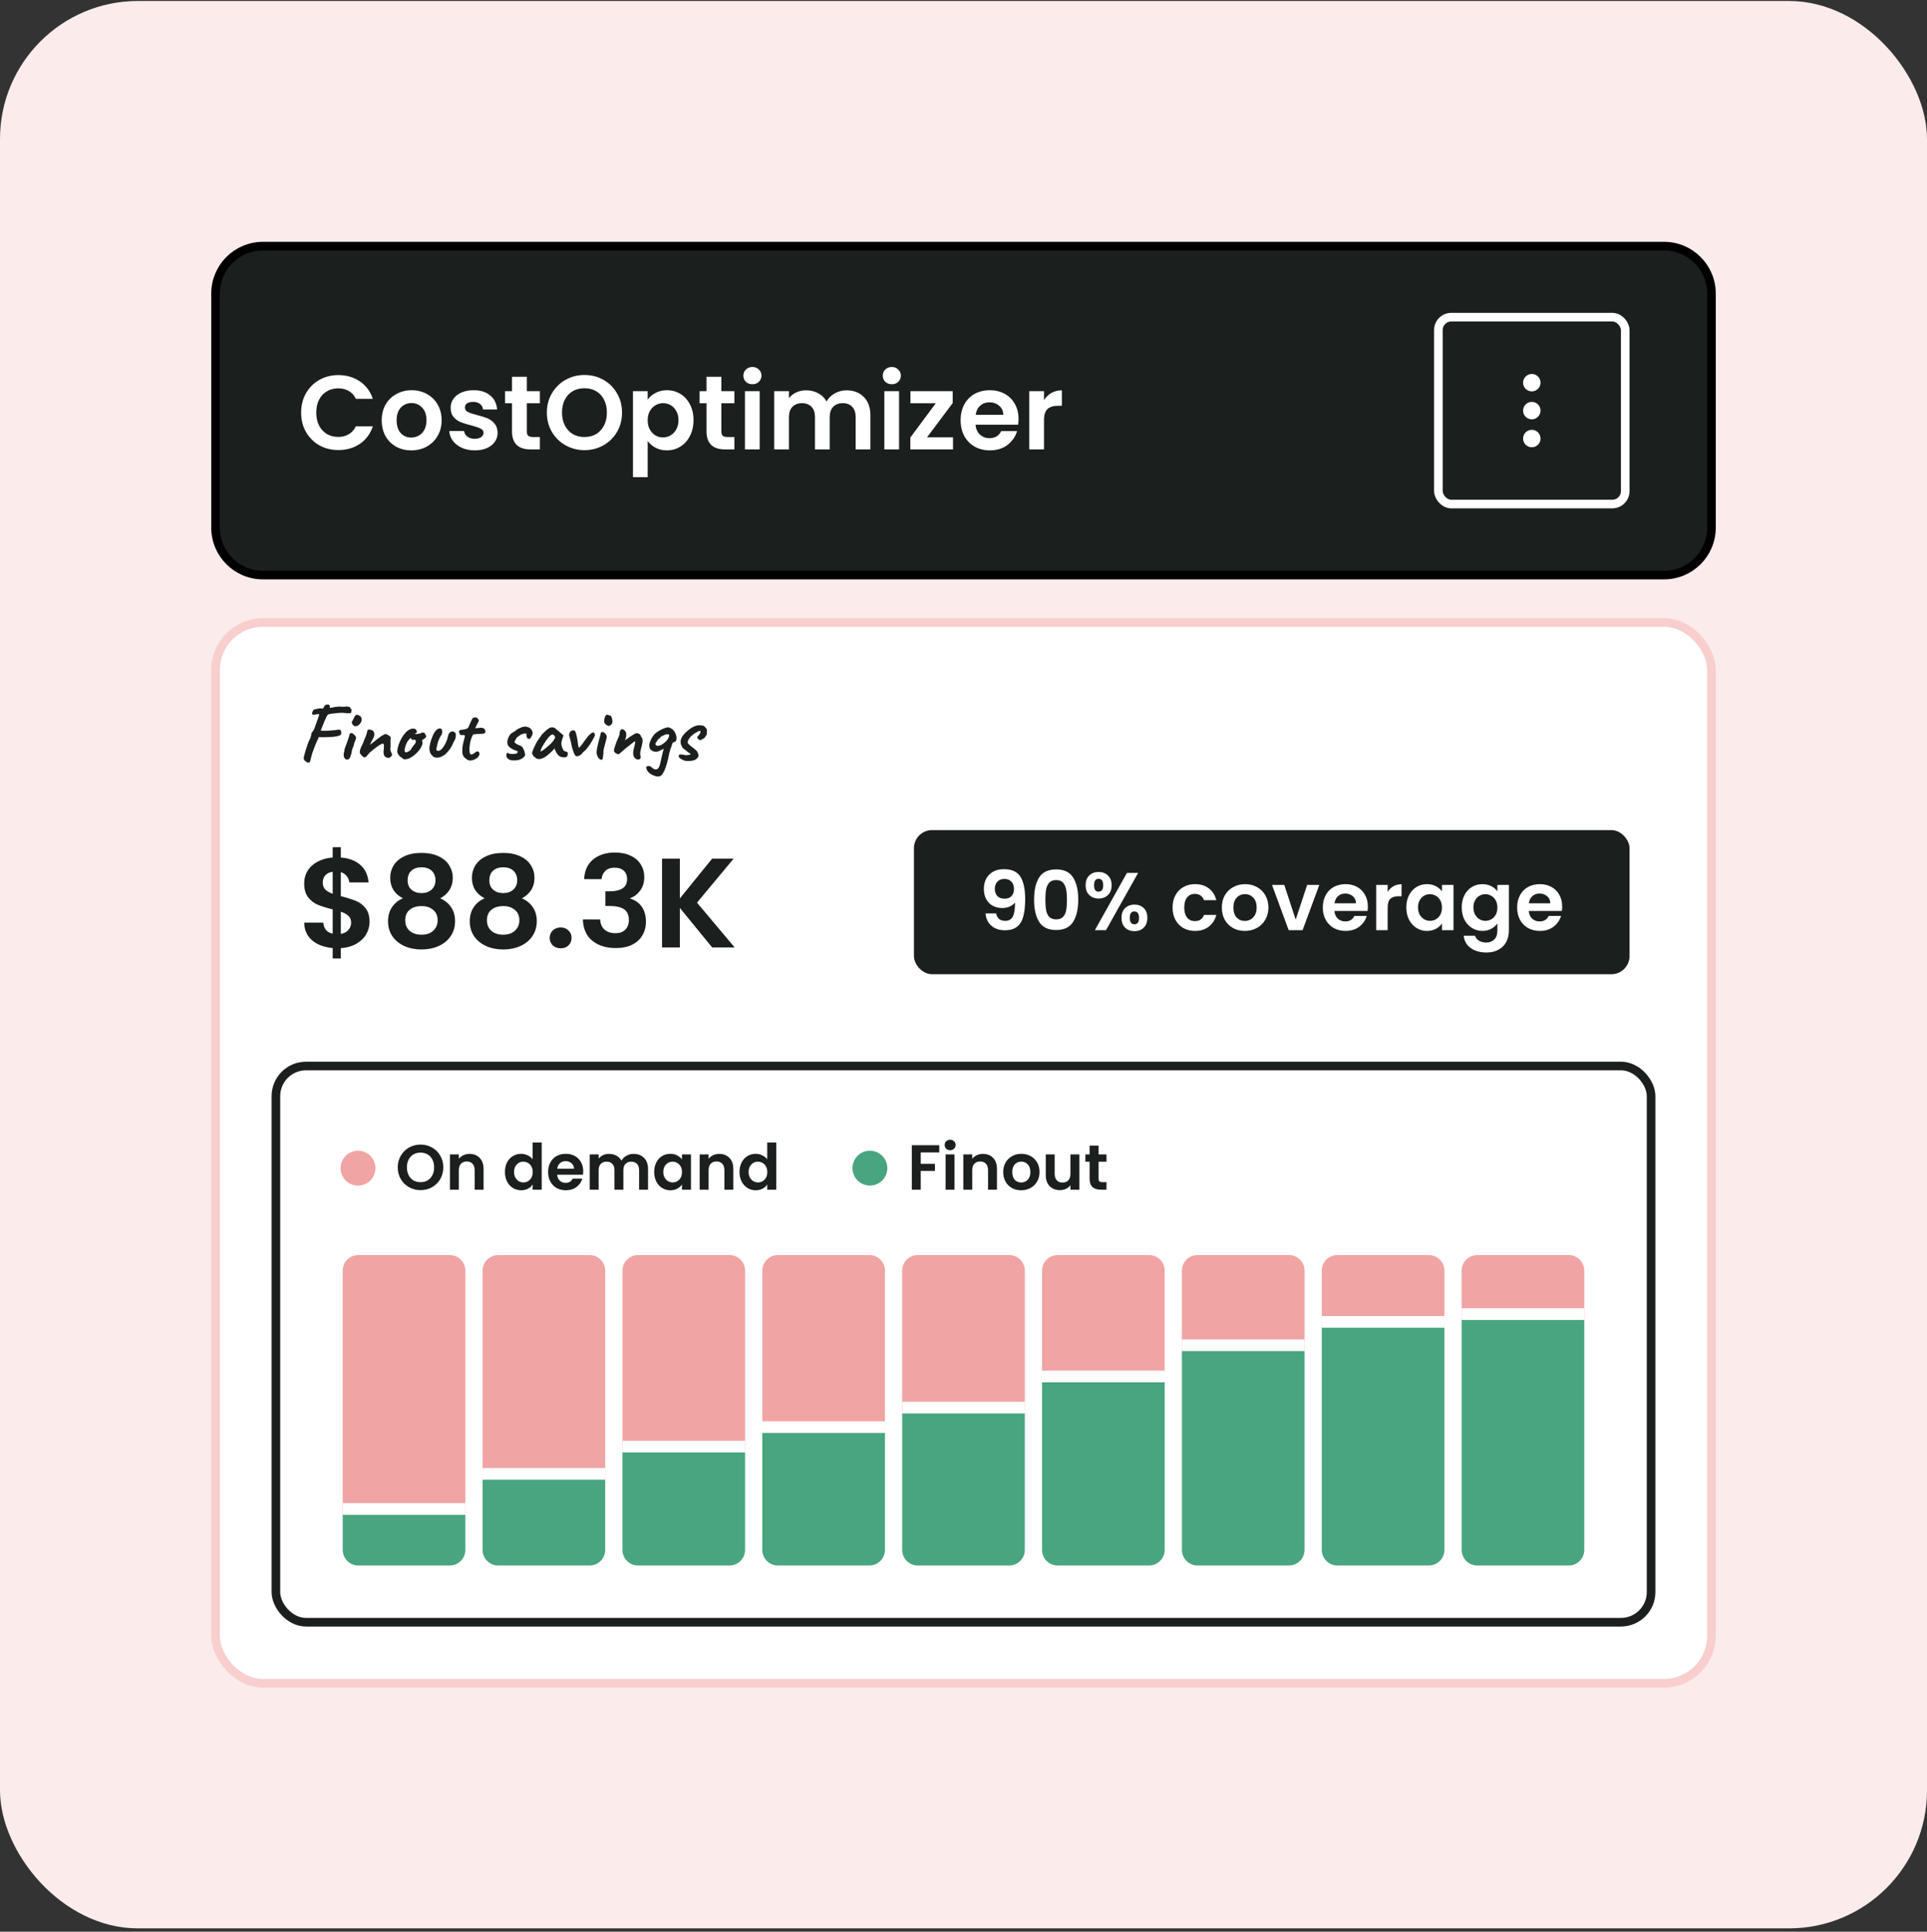 <svg width="447" height="448" viewBox="0 0 447 448" fill="none" xmlns="http://www.w3.org/2000/svg">
<rect x="0" y="0" width="447" height="448" fill="#333333" stroke="none"/>
<rect y="0.229" width="447" height="447" rx="32" fill="#FBEBEB"/>
<path d="M50 68.084C50 62.009 54.925 57.084 61 57.084H386C392.075 57.084 397 62.009 397 68.084V122.374C397 128.449 392.075 133.374 386 133.374H61C54.925 133.374 50 128.449 50 122.374V68.084Z" fill="#1B1F1D"/>
<path d="M50 68.084C50 62.009 54.925 57.084 61 57.084H386C392.075 57.084 397 62.009 397 68.084V122.374C397 128.449 392.075 133.374 386 133.374H61C54.925 133.374 50 128.449 50 122.374V68.084Z" stroke="black" stroke-width="2"/>
<path d="M69.853 95.695C69.853 94.021 70.227 92.526 70.975 91.209C71.739 89.876 72.771 88.844 74.071 88.113C75.388 87.365 76.859 86.991 78.484 86.991C80.386 86.991 82.052 87.479 83.483 88.454C84.913 89.429 85.913 90.778 86.482 92.501H82.556C82.166 91.689 81.614 91.079 80.898 90.673C80.199 90.266 79.387 90.063 78.46 90.063C77.469 90.063 76.583 90.299 75.802 90.77C75.039 91.225 74.437 91.876 73.998 92.721C73.576 93.566 73.364 94.558 73.364 95.695C73.364 96.817 73.576 97.808 73.998 98.67C74.437 99.515 75.039 100.173 75.802 100.645C76.583 101.1 77.469 101.328 78.46 101.328C79.387 101.328 80.199 101.124 80.898 100.718C81.614 100.295 82.166 99.678 82.556 98.865H86.482C85.913 100.604 84.913 101.961 83.483 102.937C82.069 103.896 80.403 104.375 78.484 104.375C76.859 104.375 75.388 104.01 74.071 103.278C72.771 102.53 71.739 101.498 70.975 100.182C70.227 98.865 69.853 97.37 69.853 95.695ZM95.395 104.448C94.095 104.448 92.924 104.164 91.884 103.595C90.844 103.01 90.023 102.189 89.422 101.133C88.837 100.076 88.544 98.857 88.544 97.475C88.544 96.094 88.845 94.874 89.446 93.818C90.064 92.761 90.901 91.949 91.957 91.38C93.014 90.795 94.192 90.502 95.493 90.502C96.793 90.502 97.972 90.795 99.028 91.38C100.085 91.949 100.914 92.761 101.515 93.818C102.133 94.874 102.442 96.094 102.442 97.475C102.442 98.857 102.125 100.076 101.491 101.133C100.873 102.189 100.028 103.01 98.955 103.595C97.898 104.164 96.712 104.448 95.395 104.448ZM95.395 101.474C96.013 101.474 96.59 101.328 97.126 101.035C97.679 100.726 98.118 100.271 98.443 99.67C98.768 99.068 98.931 98.337 98.931 97.475C98.931 96.191 98.589 95.208 97.906 94.525C97.24 93.826 96.419 93.477 95.444 93.477C94.469 93.477 93.648 93.826 92.981 94.525C92.331 95.208 92.006 96.191 92.006 97.475C92.006 98.759 92.323 99.751 92.957 100.45C93.607 101.133 94.42 101.474 95.395 101.474ZM110.114 104.448C109.009 104.448 108.018 104.253 107.14 103.863C106.262 103.457 105.563 102.912 105.043 102.23C104.539 101.547 104.263 100.791 104.214 99.962H107.652C107.717 100.482 107.969 100.913 108.408 101.254C108.863 101.596 109.424 101.766 110.09 101.766C110.74 101.766 111.244 101.636 111.602 101.376C111.976 101.116 112.162 100.783 112.162 100.377C112.162 99.938 111.935 99.613 111.48 99.401C111.041 99.174 110.334 98.93 109.359 98.67C108.351 98.426 107.522 98.174 106.872 97.914C106.238 97.654 105.685 97.256 105.214 96.719C104.759 96.183 104.531 95.46 104.531 94.549C104.531 93.802 104.742 93.119 105.165 92.501C105.604 91.884 106.221 91.396 107.018 91.038C107.831 90.681 108.782 90.502 109.871 90.502C111.48 90.502 112.764 90.908 113.723 91.721C114.682 92.518 115.21 93.599 115.308 94.964H112.041C111.992 94.427 111.764 94.005 111.358 93.696C110.968 93.371 110.44 93.208 109.773 93.208C109.155 93.208 108.676 93.322 108.335 93.55C108.009 93.777 107.847 94.094 107.847 94.501C107.847 94.956 108.074 95.305 108.53 95.549C108.985 95.777 109.692 96.012 110.651 96.256C111.626 96.5 112.431 96.752 113.065 97.012C113.699 97.272 114.243 97.678 114.698 98.231C115.17 98.767 115.413 99.483 115.43 100.377C115.43 101.157 115.21 101.856 114.771 102.474C114.349 103.091 113.731 103.579 112.918 103.936C112.122 104.278 111.187 104.448 110.114 104.448ZM122.206 93.525V100.06C122.206 100.515 122.312 100.848 122.523 101.059C122.75 101.254 123.124 101.352 123.644 101.352H125.229V104.229H123.084C120.207 104.229 118.768 102.831 118.768 100.035V93.525H117.159V90.722H118.768V87.381H122.206V90.722H125.229V93.525H122.206ZM135.584 104.4C133.991 104.4 132.528 104.026 131.195 103.278C129.862 102.53 128.806 101.498 128.026 100.182C127.245 98.849 126.855 97.345 126.855 95.671C126.855 94.013 127.245 92.526 128.026 91.209C128.806 89.876 129.862 88.836 131.195 88.088C132.528 87.341 133.991 86.967 135.584 86.967C137.193 86.967 138.656 87.341 139.973 88.088C141.306 88.836 142.354 89.876 143.118 91.209C143.898 92.526 144.288 94.013 144.288 95.671C144.288 97.345 143.898 98.849 143.118 100.182C142.354 101.498 141.306 102.53 139.973 103.278C138.64 104.026 137.177 104.4 135.584 104.4ZM135.584 101.352C136.608 101.352 137.51 101.124 138.29 100.669C139.071 100.198 139.68 99.531 140.119 98.67C140.558 97.808 140.777 96.809 140.777 95.671C140.777 94.533 140.558 93.542 140.119 92.696C139.68 91.835 139.071 91.177 138.29 90.722C137.51 90.266 136.608 90.039 135.584 90.039C134.56 90.039 133.65 90.266 132.853 90.722C132.073 91.177 131.464 91.835 131.025 92.696C130.586 93.542 130.366 94.533 130.366 95.671C130.366 96.809 130.586 97.808 131.025 98.67C131.464 99.531 132.073 100.198 132.853 100.669C133.65 101.124 134.56 101.352 135.584 101.352ZM150.241 92.672C150.68 92.054 151.282 91.542 152.046 91.136C152.826 90.713 153.712 90.502 154.703 90.502C155.857 90.502 156.898 90.787 157.824 91.355C158.767 91.924 159.506 92.737 160.043 93.794C160.595 94.834 160.872 96.045 160.872 97.427C160.872 98.808 160.595 100.035 160.043 101.108C159.506 102.165 158.767 102.986 157.824 103.571C156.898 104.156 155.857 104.448 154.703 104.448C153.712 104.448 152.834 104.245 152.07 103.839C151.322 103.433 150.713 102.921 150.241 102.303V110.666H146.828V90.722H150.241V92.672ZM157.385 97.427C157.385 96.614 157.215 95.915 156.873 95.33C156.548 94.728 156.109 94.273 155.557 93.964C155.02 93.655 154.435 93.501 153.801 93.501C153.183 93.501 152.598 93.663 152.046 93.989C151.509 94.297 151.07 94.753 150.729 95.354C150.404 95.955 150.241 96.662 150.241 97.475C150.241 98.288 150.404 98.995 150.729 99.597C151.07 100.198 151.509 100.661 152.046 100.986C152.598 101.295 153.183 101.449 153.801 101.449C154.435 101.449 155.02 101.287 155.557 100.962C156.109 100.637 156.548 100.173 156.873 99.572C157.215 98.971 157.385 98.255 157.385 97.427ZM167.327 93.525V100.06C167.327 100.515 167.432 100.848 167.643 101.059C167.871 101.254 168.245 101.352 168.765 101.352H170.35V104.229H168.204C165.327 104.229 163.889 102.831 163.889 100.035V93.525H162.279V90.722H163.889V87.381H167.327V90.722H170.35V93.525H167.327ZM174.536 89.112C173.935 89.112 173.431 88.925 173.024 88.552C172.634 88.161 172.439 87.682 172.439 87.113C172.439 86.544 172.634 86.073 173.024 85.699C173.431 85.309 173.935 85.114 174.536 85.114C175.138 85.114 175.633 85.309 176.023 85.699C176.43 86.073 176.633 86.544 176.633 87.113C176.633 87.682 176.43 88.161 176.023 88.552C175.633 88.925 175.138 89.112 174.536 89.112ZM176.218 90.722V104.229H172.805V90.722H176.218ZM196.366 90.526C198.024 90.526 199.356 91.038 200.364 92.062C201.388 93.07 201.9 94.484 201.9 96.305V104.229H198.487V96.768C198.487 95.712 198.219 94.907 197.682 94.354C197.146 93.785 196.414 93.501 195.488 93.501C194.561 93.501 193.822 93.785 193.269 94.354C192.733 94.907 192.465 95.712 192.465 96.768V104.229H189.051V96.768C189.051 95.712 188.783 94.907 188.247 94.354C187.71 93.785 186.979 93.501 186.052 93.501C185.109 93.501 184.362 93.785 183.809 94.354C183.273 94.907 183.004 95.712 183.004 96.768V104.229H179.591V90.722H183.004V92.355C183.443 91.786 184.004 91.339 184.687 91.014C185.386 90.689 186.15 90.526 186.979 90.526C188.035 90.526 188.978 90.754 189.807 91.209C190.636 91.648 191.278 92.282 191.733 93.111C192.172 92.331 192.806 91.705 193.635 91.234C194.48 90.762 195.39 90.526 196.366 90.526ZM206.871 89.112C206.269 89.112 205.765 88.925 205.359 88.552C204.969 88.161 204.774 87.682 204.774 87.113C204.774 86.544 204.969 86.073 205.359 85.699C205.765 85.309 206.269 85.114 206.871 85.114C207.472 85.114 207.968 85.309 208.358 85.699C208.764 86.073 208.967 86.544 208.967 87.113C208.967 87.682 208.764 88.161 208.358 88.552C207.968 88.925 207.472 89.112 206.871 89.112ZM208.553 90.722V104.229H205.139V90.722H208.553ZM215.046 101.425H221.069V104.229H211.17V101.474L217.07 93.525H211.194V90.722H220.995V93.477L215.046 101.425ZM236.268 97.183C236.268 97.67 236.236 98.109 236.171 98.499H226.296C226.377 99.475 226.719 100.239 227.32 100.791C227.922 101.344 228.661 101.62 229.539 101.62C230.807 101.62 231.709 101.076 232.245 99.987H235.927C235.537 101.287 234.789 102.36 233.684 103.205C232.578 104.034 231.221 104.448 229.612 104.448C228.312 104.448 227.141 104.164 226.101 103.595C225.077 103.01 224.272 102.189 223.687 101.133C223.118 100.076 222.834 98.857 222.834 97.475C222.834 96.077 223.118 94.85 223.687 93.794C224.256 92.737 225.053 91.924 226.077 91.355C227.101 90.787 228.279 90.502 229.612 90.502C230.896 90.502 232.042 90.778 233.05 91.331C234.074 91.884 234.862 92.672 235.415 93.696C235.984 94.704 236.268 95.866 236.268 97.183ZM232.733 96.207C232.717 95.33 232.4 94.631 231.782 94.111C231.164 93.574 230.408 93.306 229.514 93.306C228.669 93.306 227.954 93.566 227.369 94.086C226.8 94.59 226.45 95.297 226.32 96.207H232.733ZM242.173 92.818C242.612 92.103 243.181 91.542 243.88 91.136C244.595 90.73 245.408 90.526 246.318 90.526V94.111H245.416C244.343 94.111 243.53 94.362 242.978 94.866C242.441 95.37 242.173 96.248 242.173 97.5V104.229H238.76V90.722H242.173V92.818Z" fill="white"/>
<rect x="333.655" y="73.556" width="43.345" height="43.345" rx="3" stroke="white" stroke-width="2"/>
<path d="M355.327 96.443C355.998 96.443 356.542 95.9 356.542 95.229C356.542 94.558 355.998 94.014 355.327 94.014C354.657 94.014 354.113 94.558 354.113 95.229C354.113 95.9 354.657 96.443 355.327 96.443Z" fill="white" stroke="white" stroke-width="1.619"/>
<path d="M355.327 89.965C355.998 89.965 356.542 89.421 356.542 88.751C356.542 88.08 355.998 87.536 355.327 87.536C354.657 87.536 354.113 88.08 354.113 88.751C354.113 89.421 354.657 89.965 355.327 89.965Z" fill="white" stroke="white" stroke-width="1.619"/>
<path d="M355.327 102.921C355.998 102.921 356.542 102.378 356.542 101.707C356.542 101.036 355.998 100.492 355.327 100.492C354.657 100.492 354.113 101.036 354.113 101.707C354.113 102.378 354.657 102.921 355.327 102.921Z" fill="white" stroke="white" stroke-width="1.619"/>
<rect x="50" y="144.374" width="347" height="246" rx="11" fill="white"/>
<rect x="50" y="144.374" width="347" height="246" rx="11" stroke="#F8CECE" stroke-width="2"/>
<path d="M78.88 170.51C78.804 170.561 78.646 170.624 78.405 170.7C78.177 170.763 77.784 170.827 77.227 170.89C77.062 170.903 76.828 170.915 76.524 170.928C76.22 170.941 75.891 170.953 75.536 170.966C75.194 170.979 74.877 170.985 74.586 170.985C74.307 170.972 74.111 170.953 73.997 170.928C73.997 170.928 73.965 170.96 73.902 171.023C73.851 171.086 73.826 171.169 73.826 171.27C73.737 171.422 73.63 171.65 73.503 171.954C73.376 172.245 73.237 172.568 73.085 172.923C72.946 173.278 72.813 173.632 72.686 173.987C72.559 174.329 72.452 174.633 72.363 174.899C72.287 175.152 72.249 175.33 72.249 175.431C72.135 175.735 72.065 175.995 72.04 176.21C72.015 176.425 71.97 176.552 71.907 176.59C71.869 176.78 71.749 176.875 71.546 176.875C71.356 176.875 71.21 176.818 71.109 176.704C70.83 176.565 70.64 176.387 70.539 176.172C70.438 175.944 70.431 175.691 70.52 175.412C70.558 175.247 70.621 175.007 70.71 174.69C70.811 174.361 70.919 174 71.033 173.607C71.16 173.214 71.286 172.834 71.413 172.467C71.552 172.087 71.685 171.777 71.812 171.536C71.951 171.295 72.04 171.08 72.078 170.89C72.116 170.687 72.167 170.504 72.23 170.339C72.217 170.2 72.217 170.111 72.23 170.073C72.243 170.022 72.293 169.94 72.382 169.826C72.445 169.775 72.521 169.687 72.61 169.56C72.711 169.421 72.825 169.212 72.952 168.933C72.99 168.806 73.047 168.635 73.123 168.42C73.212 168.192 73.294 167.964 73.37 167.736C73.446 167.495 73.516 167.293 73.579 167.128C73.642 166.963 73.674 166.875 73.674 166.862C73.699 166.811 73.737 166.716 73.788 166.577C73.839 166.425 73.877 166.305 73.902 166.216C73.953 166.039 73.991 165.893 74.016 165.779C74.054 165.665 74.048 165.608 73.997 165.608C73.896 165.633 73.693 165.652 73.389 165.665C73.237 165.69 73.123 165.709 73.047 165.722C72.984 165.722 72.927 165.728 72.876 165.741C72.749 165.754 72.635 165.741 72.534 165.703C72.433 165.665 72.382 165.589 72.382 165.475C72.407 165.272 72.477 165.063 72.591 164.848C72.718 164.633 72.876 164.519 73.066 164.506C73.155 164.481 73.25 164.462 73.351 164.449C73.465 164.424 73.617 164.386 73.807 164.335C74.048 164.284 74.257 164.272 74.434 164.297C74.624 164.31 74.757 164.329 74.833 164.354C74.896 164.316 74.947 164.278 74.985 164.24C75.036 164.189 75.067 164.139 75.08 164.088C75.143 163.86 75.257 163.689 75.422 163.575C75.587 163.448 75.758 163.385 75.935 163.385C76.125 163.372 76.277 163.423 76.391 163.537C76.505 163.638 76.537 163.809 76.486 164.05C76.499 164.088 76.511 164.12 76.524 164.145C76.549 164.17 76.644 164.17 76.809 164.145C76.986 164.107 77.29 164.044 77.721 163.955C77.949 163.93 78.234 163.904 78.576 163.879C78.931 163.854 79.209 163.873 79.412 163.936C79.627 163.898 79.817 163.885 79.982 163.898C80.159 163.898 80.28 163.873 80.343 163.822C80.609 163.873 80.799 163.911 80.913 163.936C81.04 163.949 81.141 163.987 81.217 164.05C81.268 164.101 81.287 164.151 81.274 164.202C81.261 164.24 81.255 164.259 81.255 164.259C81.204 164.234 81.198 164.234 81.236 164.259C81.274 164.272 81.325 164.303 81.388 164.354C81.477 164.392 81.521 164.474 81.521 164.601C81.534 164.715 81.527 164.835 81.502 164.962C81.489 165.076 81.477 165.152 81.464 165.19C81.451 165.304 81.388 165.374 81.274 165.399C81.16 165.412 80.875 165.412 80.419 165.399C79.874 165.323 79.368 165.298 78.899 165.323C78.443 165.336 77.867 165.393 77.17 165.494C76.891 165.507 76.651 165.545 76.448 165.608C76.258 165.659 76.163 165.684 76.163 165.684C76.112 165.684 76.024 165.773 75.897 165.95C75.77 166.115 75.65 166.362 75.536 166.691C75.485 166.78 75.397 166.963 75.27 167.242C75.156 167.521 75.036 167.825 74.909 168.154C74.782 168.471 74.668 168.756 74.567 169.009C74.466 169.25 74.402 169.383 74.377 169.408C74.554 169.459 74.827 169.484 75.194 169.484C75.574 169.484 75.992 169.471 76.448 169.446C76.904 169.408 77.335 169.37 77.74 169.332C77.93 169.294 78.126 169.262 78.329 169.237C78.532 169.212 78.671 169.205 78.747 169.218C78.899 169.231 79.013 169.332 79.089 169.522C79.165 169.699 79.19 169.889 79.165 170.092C79.14 170.282 79.045 170.421 78.88 170.51ZM79.993 175.906C79.892 175.805 79.816 175.653 79.765 175.45C79.727 175.247 79.715 175.051 79.727 174.861C79.74 174.658 79.772 174.506 79.822 174.405C79.822 174.304 79.835 174.228 79.86 174.177C79.898 174.114 79.911 174.057 79.898 174.006C79.885 173.955 79.898 173.867 79.936 173.74C79.974 173.613 80.012 173.493 80.05 173.379C80.139 173.176 80.24 172.917 80.354 172.6C80.468 172.271 80.582 171.941 80.696 171.612C80.81 171.27 80.905 170.979 80.981 170.738C81.057 170.485 81.102 170.333 81.114 170.282C81.114 170.13 81.216 170.048 81.418 170.035C81.57 169.984 81.754 170.048 81.969 170.225C82.184 170.402 82.356 170.592 82.482 170.795C82.584 170.896 82.621 171.029 82.596 171.194C82.571 171.359 82.489 171.593 82.349 171.897C82.299 171.998 82.235 172.169 82.159 172.41C82.096 172.638 82.052 172.828 82.026 172.98C81.975 173.081 81.912 173.227 81.836 173.417C81.773 173.594 81.716 173.765 81.665 173.93C81.64 173.993 81.615 174.114 81.589 174.291C81.564 174.456 81.532 174.627 81.494 174.804C81.456 174.981 81.406 175.121 81.342 175.222C81.228 175.741 81.025 176.045 80.734 176.134C80.456 176.223 80.209 176.147 79.993 175.906ZM82.045 168.287C81.906 168.186 81.798 168.065 81.722 167.926C81.659 167.774 81.621 167.641 81.608 167.527C81.608 167.413 81.621 167.343 81.646 167.318C81.773 167.179 81.88 166.995 81.969 166.767C82.07 166.539 82.178 166.33 82.292 166.14C82.317 166.102 82.349 166.051 82.387 165.988C82.438 165.912 82.489 165.868 82.539 165.855C82.691 165.754 82.9 165.76 83.166 165.874C83.445 165.988 83.647 166.146 83.774 166.349C83.888 166.59 83.92 166.837 83.869 167.09C83.831 167.343 83.698 167.609 83.47 167.888C83.28 168.141 83.04 168.306 82.748 168.382C82.457 168.445 82.222 168.414 82.045 168.287ZM90.183 175.773C89.904 175.748 89.67 175.691 89.48 175.602C89.302 175.501 89.157 175.304 89.043 175.013C88.992 174.81 88.967 174.601 88.967 174.386C88.979 174.158 88.998 173.943 89.024 173.74C89.049 173.525 89.062 173.341 89.062 173.189C89.062 173.164 89.062 173.113 89.062 173.037C89.062 172.961 89.062 172.891 89.062 172.828C89.036 172.638 88.986 172.524 88.91 172.486C88.846 172.435 88.732 172.442 88.568 172.505C88.302 172.632 88.01 172.803 87.694 173.018C87.39 173.221 87.067 173.461 86.725 173.74C86.395 174.006 86.053 174.291 85.699 174.595C85.42 174.899 85.211 175.146 85.072 175.336C84.945 175.526 84.812 175.621 84.673 175.621C84.571 175.672 84.464 175.659 84.35 175.583C84.236 175.507 84.115 175.418 83.989 175.317C83.9 175.216 83.792 175.089 83.666 174.937C83.552 174.772 83.482 174.665 83.457 174.614C83.457 174.411 83.469 174.228 83.495 174.063C83.533 173.898 83.583 173.727 83.647 173.55C83.723 173.373 83.811 173.17 83.913 172.942C83.963 172.853 84.008 172.765 84.046 172.676C84.096 172.575 84.153 172.467 84.217 172.353C84.267 172.176 84.337 171.973 84.426 171.745C84.527 171.517 84.622 171.302 84.711 171.099C84.85 170.77 84.958 170.485 85.034 170.244C85.11 170.003 85.173 169.744 85.224 169.465C85.211 169.44 85.217 169.402 85.243 169.351C85.268 169.3 85.306 169.269 85.357 169.256H85.376H85.395C85.483 169.193 85.648 169.186 85.889 169.237C86.142 169.275 86.332 169.345 86.459 169.446C86.725 169.674 86.851 169.972 86.839 170.339C86.826 170.706 86.636 171.188 86.269 171.783C86.18 171.986 86.085 172.176 85.984 172.353C85.895 172.518 85.851 172.632 85.851 172.695C85.851 172.695 85.901 172.657 86.003 172.581C86.104 172.505 86.224 172.416 86.364 172.315C86.503 172.201 86.623 172.112 86.725 172.049C86.788 171.986 86.927 171.872 87.143 171.707C87.358 171.53 87.592 171.346 87.846 171.156C88.099 170.966 88.302 170.82 88.454 170.719C88.593 170.618 88.77 170.516 88.986 170.415C89.201 170.301 89.334 170.244 89.385 170.244C89.511 170.244 89.663 170.288 89.841 170.377C90.031 170.466 90.202 170.573 90.354 170.7C90.518 170.814 90.613 170.922 90.639 171.023C90.639 171.074 90.632 171.143 90.62 171.232C90.607 171.308 90.601 171.378 90.601 171.441C90.588 171.644 90.582 171.891 90.582 172.182C90.594 172.461 90.601 172.746 90.601 173.037C90.601 173.316 90.575 173.569 90.525 173.797C90.525 173.797 90.531 173.81 90.544 173.835C90.556 173.848 90.569 173.873 90.582 173.911C90.569 173.924 90.563 173.949 90.563 173.987C90.575 174.012 90.582 174.025 90.582 174.025C90.607 174.114 90.632 174.202 90.658 174.291C90.696 174.38 90.74 174.481 90.791 174.595C90.841 174.696 90.898 174.829 90.962 174.994C90.949 175.159 90.854 175.323 90.677 175.488C90.512 175.64 90.347 175.735 90.183 175.773ZM94.191 176.077C93.925 176.128 93.723 176.115 93.583 176.039C93.457 175.95 93.324 175.843 93.184 175.716C92.982 175.615 92.798 175.475 92.633 175.298C92.469 175.108 92.342 174.912 92.253 174.709C92.165 174.506 92.127 174.348 92.139 174.234C92.177 173.791 92.279 173.309 92.443 172.79C92.621 172.271 92.842 171.764 93.108 171.27C93.387 170.776 93.697 170.339 94.039 169.959C94.394 169.566 94.774 169.281 95.179 169.104C95.433 169.003 95.705 168.965 95.996 168.99C96.288 169.015 96.484 169.136 96.585 169.351C96.775 169.718 96.731 169.953 96.452 170.054C96.414 170.054 96.37 170.073 96.319 170.111C96.269 170.136 96.243 170.174 96.243 170.225C96.294 170.25 96.433 170.257 96.661 170.244C96.889 170.219 97.117 170.181 97.345 170.13C97.586 170.067 97.744 170.003 97.82 169.94C97.896 169.902 97.953 169.883 97.991 169.883C98.029 169.883 98.124 169.896 98.276 169.921C98.492 169.984 98.599 170.06 98.599 170.149C98.599 170.2 98.618 170.282 98.656 170.396C98.694 170.497 98.739 170.548 98.789 170.548C98.878 170.561 98.897 170.649 98.846 170.814C98.808 170.979 98.663 171.15 98.409 171.327C98.169 171.479 98.017 171.58 97.953 171.631C97.903 171.669 97.896 171.758 97.934 171.897C98.036 172.138 98.029 172.429 97.915 172.771C97.801 173.113 97.611 173.468 97.345 173.835C97.079 174.202 96.763 174.551 96.395 174.88C96.041 175.197 95.667 175.469 95.274 175.697C94.894 175.912 94.533 176.039 94.191 176.077ZM94.248 174.481C94.299 174.481 94.388 174.456 94.514 174.405C94.641 174.342 94.742 174.291 94.818 174.253C94.869 174.202 94.932 174.145 95.008 174.082C95.097 174.006 95.167 173.962 95.217 173.949C95.268 173.949 95.3 173.93 95.312 173.892C95.325 173.841 95.369 173.746 95.445 173.607C95.521 173.455 95.673 173.233 95.901 172.942C96.155 172.663 96.319 172.442 96.395 172.277C96.471 172.1 96.478 171.91 96.414 171.707C96.402 171.656 96.364 171.625 96.3 171.612C96.25 171.599 96.18 171.568 96.091 171.517C95.965 171.517 95.876 171.549 95.825 171.612C95.787 171.663 95.699 171.631 95.559 171.517L95.255 171.137L94.932 171.46C94.73 171.663 94.546 171.916 94.381 172.22C94.229 172.524 94.109 172.834 94.02 173.151C93.932 173.468 93.875 173.746 93.849 173.987C93.837 174.177 93.868 174.304 93.944 174.367C94.02 174.43 94.122 174.468 94.248 174.481ZM100.6 175.564C100.359 175.349 100.15 175.127 99.973 174.899C99.796 174.658 99.675 174.291 99.612 173.797C99.587 173.569 99.612 173.252 99.688 172.847C99.764 172.442 99.878 172.017 100.03 171.574C100.182 171.118 100.347 170.7 100.524 170.32C100.701 169.94 100.879 169.661 101.056 169.484C101.208 169.294 101.398 169.142 101.626 169.028C101.867 168.914 102.114 168.914 102.367 169.028C102.506 169.193 102.576 169.421 102.576 169.712C102.589 169.991 102.519 170.25 102.367 170.491C102.114 170.833 101.892 171.264 101.702 171.783C101.525 172.29 101.404 172.746 101.341 173.151C101.252 173.442 101.214 173.67 101.227 173.835C101.24 173.987 101.328 174.082 101.493 174.12C101.734 174.183 101.981 174.114 102.234 173.911C102.5 173.708 102.753 173.411 102.994 173.018C103.247 172.625 103.469 172.176 103.659 171.669C103.735 171.492 103.792 171.283 103.83 171.042C103.881 170.801 103.931 170.624 103.982 170.51C104.045 170.257 104.153 170.06 104.305 169.921C104.47 169.769 104.641 169.674 104.818 169.636C104.995 169.598 105.128 169.617 105.217 169.693C105.331 169.744 105.451 169.826 105.578 169.94C105.705 170.054 105.755 170.257 105.73 170.548C105.73 171.017 105.629 171.416 105.426 171.745C105.223 172.074 105.052 172.423 104.913 172.79C104.799 173.056 104.615 173.366 104.362 173.721C104.109 174.076 103.836 174.399 103.545 174.69C103.266 174.981 103.007 175.178 102.766 175.279C102.411 175.507 102.05 175.646 101.683 175.697C101.316 175.735 100.955 175.691 100.6 175.564ZM108.772 176.343C108.595 176.292 108.418 176.204 108.24 176.077C108.063 175.95 107.879 175.805 107.689 175.64C107.537 175.437 107.43 175.254 107.366 175.089C107.303 174.912 107.265 174.709 107.252 174.481C107.252 174.24 107.252 173.936 107.252 173.569C107.252 173.417 107.278 173.202 107.328 172.923C107.392 172.644 107.455 172.353 107.518 172.049C107.594 171.745 107.664 171.479 107.727 171.251C107.791 171.01 107.829 170.852 107.841 170.776C107.879 170.611 107.816 170.516 107.651 170.491C107.487 170.466 107.303 170.459 107.1 170.472C106.91 170.472 106.784 170.453 106.72 170.415C106.67 170.402 106.644 170.339 106.644 170.225C106.644 170.098 106.644 170.035 106.644 170.035C106.644 169.984 106.619 169.953 106.568 169.94C106.518 169.915 106.473 169.87 106.435 169.807C106.41 169.756 106.442 169.661 106.53 169.522C106.619 169.383 106.733 169.3 106.872 169.275C106.986 169.25 107.157 169.231 107.385 169.218C107.613 169.193 107.841 169.148 108.069 169.085C108.31 169.009 108.494 168.895 108.62 168.743C108.734 168.464 108.861 168.167 109 167.85C109.14 167.521 109.273 167.236 109.399 166.995C109.526 166.742 109.615 166.583 109.665 166.52C109.881 166.406 110.102 166.362 110.33 166.387C110.558 166.4 110.736 166.507 110.862 166.71C110.926 166.799 110.976 166.862 111.014 166.9C111.065 166.938 111.084 166.995 111.071 167.071C111.071 167.147 111.021 167.286 110.919 167.489C110.831 167.679 110.679 167.977 110.463 168.382C110.4 168.509 110.343 168.623 110.292 168.724C110.242 168.813 110.216 168.857 110.216 168.857C110.267 168.87 110.343 168.876 110.444 168.876C110.546 168.876 110.672 168.87 110.824 168.857C110.964 168.832 111.116 168.813 111.28 168.8C111.445 168.775 111.591 168.775 111.717 168.8C112.009 168.8 112.224 168.882 112.363 169.047C112.503 169.212 112.579 169.421 112.591 169.674C112.617 169.813 112.566 169.934 112.439 170.035C112.313 170.136 112.078 170.187 111.736 170.187C111.622 170.187 111.458 170.193 111.242 170.206C111.027 170.219 110.805 170.231 110.577 170.244C110.349 170.257 110.153 170.276 109.988 170.301C109.836 170.314 109.76 170.333 109.76 170.358C109.722 170.383 109.659 170.485 109.57 170.662C109.494 170.827 109.412 171.029 109.323 171.27C109.247 171.511 109.178 171.739 109.114 171.954C109.026 172.385 108.962 172.803 108.924 173.208C108.886 173.613 108.88 173.968 108.905 174.272C108.943 174.563 109.019 174.772 109.133 174.899C109.247 175.013 109.418 175.013 109.646 174.899C109.887 174.772 110.109 174.627 110.311 174.462C110.539 174.272 110.736 174.215 110.9 174.291C111.065 174.354 111.166 174.494 111.204 174.709C111.255 174.912 111.198 175.133 111.033 175.374C110.881 175.615 110.666 175.817 110.387 175.982C110.109 176.147 109.824 176.261 109.532 176.324C109.241 176.4 108.988 176.406 108.772 176.343ZM119.075 176.362C118.404 176.362 117.91 176.147 117.593 175.716C117.504 175.513 117.46 175.311 117.46 175.108C117.473 174.893 117.523 174.741 117.612 174.652C117.701 174.551 117.808 174.57 117.935 174.709C118.1 174.81 118.334 174.861 118.638 174.861C118.79 174.861 118.923 174.861 119.037 174.861C119.164 174.848 119.309 174.836 119.474 174.823C119.765 174.798 119.949 174.709 120.025 174.557C120.114 174.405 120.095 174.278 119.968 174.177H119.987C119.645 174.088 119.309 173.962 118.98 173.797C118.651 173.632 118.372 173.449 118.144 173.246C117.916 173.031 117.783 172.828 117.745 172.638C117.644 172.22 117.669 171.789 117.821 171.346C117.973 170.903 118.195 170.516 118.486 170.187C118.6 170.111 118.758 170.003 118.961 169.864C119.164 169.712 119.309 169.63 119.398 169.617V169.636C119.639 169.383 119.911 169.18 120.215 169.028C120.519 168.863 120.874 168.711 121.279 168.572L121.583 168.534C121.735 168.509 121.868 168.496 121.982 168.496C121.969 168.496 122.001 168.509 122.077 168.534C122.153 168.559 122.216 168.578 122.267 168.591C122.343 168.629 122.419 168.648 122.495 168.648C122.672 168.673 122.843 168.768 123.008 168.933C123.185 169.085 123.325 169.269 123.426 169.484C123.54 169.687 123.584 169.877 123.559 170.054C123.521 170.345 123.413 170.637 123.236 170.928C123.059 171.207 122.869 171.365 122.666 171.403C122.691 171.39 122.666 171.365 122.59 171.327C122.514 171.289 122.444 171.251 122.381 171.213L122.305 171.251C122.305 171.251 122.299 171.232 122.286 171.194C122.286 171.156 122.273 171.112 122.248 171.061C122.197 170.972 122.159 170.877 122.134 170.776C122.121 170.675 122.121 170.561 122.134 170.434C122.159 170.295 122.166 170.212 122.153 170.187C122.14 170.162 122.064 170.143 121.925 170.13C121.76 170.092 121.551 170.111 121.298 170.187C121.045 170.25 120.81 170.364 120.595 170.529C120.342 170.694 120.152 170.827 120.025 170.928C119.911 171.029 119.822 171.131 119.759 171.232C119.696 171.321 119.626 171.454 119.55 171.631C119.499 171.72 119.455 171.802 119.417 171.878C119.379 171.941 119.36 172.005 119.36 172.068C119.36 172.195 119.468 172.328 119.683 172.467C119.898 172.594 120.221 172.746 120.652 172.923C120.994 173.062 121.216 173.252 121.317 173.493C121.431 173.734 121.532 173.962 121.621 174.177C121.646 174.228 121.672 174.323 121.697 174.462C121.735 174.589 121.741 174.665 121.716 174.69C121.741 174.715 121.754 174.741 121.754 174.766V174.747C121.855 174.937 121.836 175.14 121.697 175.355C121.57 175.558 121.368 175.748 121.089 175.925C120.81 176.09 120.494 176.21 120.139 176.286H120.158C119.968 176.311 119.778 176.33 119.588 176.343C119.411 176.356 119.24 176.362 119.075 176.362ZM124.293 175.83C124.242 175.729 124.128 175.627 123.951 175.526C123.786 175.425 123.704 175.349 123.704 175.298C123.704 175.247 123.672 175.171 123.609 175.07C123.558 174.956 123.507 174.874 123.457 174.823C123.393 174.747 123.412 174.563 123.514 174.272C123.615 173.968 123.767 173.601 123.97 173.17C124.172 172.739 124.394 172.302 124.635 171.859C124.736 171.758 124.837 171.625 124.939 171.46C125.04 171.295 125.116 171.188 125.167 171.137C125.167 171.086 125.186 171.042 125.224 171.004C125.262 170.953 125.306 170.928 125.357 170.928L125.509 170.624C125.534 170.573 125.61 170.472 125.737 170.32C125.876 170.168 126.041 170.003 126.231 169.826C126.421 169.636 126.611 169.459 126.801 169.294C127.003 169.129 127.168 169.009 127.295 168.933C127.561 168.756 127.833 168.673 128.112 168.686C128.403 168.699 128.65 168.787 128.853 168.952C128.891 168.99 128.973 169.066 129.1 169.18C129.239 169.294 129.391 169.421 129.556 169.56C129.733 169.699 129.885 169.826 130.012 169.94L130.715 170.567L130.392 171.517C130.227 172.024 130.183 172.467 130.259 172.847C130.335 173.227 130.455 173.556 130.62 173.835C130.683 173.974 130.765 174.082 130.867 174.158C130.981 174.234 131.126 174.285 131.304 174.31C131.405 174.323 131.5 174.361 131.589 174.424C131.677 174.487 131.722 174.589 131.722 174.728C131.722 175.032 131.665 175.254 131.551 175.393C131.449 175.52 131.335 175.596 131.209 175.621C130.791 175.672 130.392 175.627 130.012 175.488C129.632 175.349 129.29 174.988 128.986 174.405C128.935 174.329 128.865 174.19 128.777 173.987C128.701 173.772 128.656 173.632 128.644 173.569C128.593 173.632 128.523 173.715 128.435 173.816C128.359 173.905 128.283 173.987 128.207 174.063C127.307 174.975 126.535 175.57 125.889 175.849C125.255 176.115 124.723 176.109 124.293 175.83ZM125.338 174.253C125.426 174.266 125.566 174.221 125.756 174.12C125.946 174.006 126.199 173.822 126.516 173.569C126.946 173.202 127.301 172.898 127.58 172.657C127.858 172.416 128.131 172.106 128.397 171.726L128.815 171.042C128.688 170.751 128.574 170.561 128.473 170.472C128.371 170.383 128.27 170.339 128.169 170.339C128.004 170.339 127.808 170.447 127.58 170.662C127.352 170.865 127.092 171.169 126.801 171.574C126.522 171.967 126.205 172.461 125.851 173.056C125.686 173.335 125.559 173.607 125.471 173.873C125.382 174.126 125.338 174.253 125.338 174.253ZM133.446 175.222C133.357 175.146 133.237 174.918 133.085 174.538C132.946 174.158 132.806 173.715 132.667 173.208C132.54 172.701 132.439 172.233 132.363 171.802C132.312 171.549 132.255 171.333 132.192 171.156C132.141 170.979 132.097 170.833 132.059 170.719C131.996 170.491 132.015 170.25 132.116 169.997C132.23 169.744 132.363 169.573 132.515 169.484C132.578 169.446 132.692 169.421 132.857 169.408C133.034 169.383 133.148 169.376 133.199 169.389C133.351 169.44 133.49 169.674 133.617 170.092C133.744 170.497 133.858 171.036 133.959 171.707C134.01 172.1 134.048 172.391 134.073 172.581C134.111 172.758 134.13 172.872 134.13 172.923C134.181 173.024 134.212 173.151 134.225 173.303C134.25 173.442 134.314 173.461 134.415 173.36C134.466 173.309 134.542 173.221 134.643 173.094C134.757 172.967 134.89 172.803 135.042 172.6C135.308 172.245 135.517 171.954 135.669 171.726C135.834 171.485 136.017 171.238 136.22 170.985C136.309 170.858 136.429 170.719 136.581 170.567C136.733 170.415 136.885 170.276 137.037 170.149C137.189 170.01 137.316 169.927 137.417 169.902C137.721 169.851 137.905 169.965 137.968 170.244C138.044 170.51 137.955 170.82 137.702 171.175C137.601 171.327 137.518 171.473 137.455 171.612C137.404 171.739 137.354 171.827 137.303 171.878C137.202 172.081 137.043 172.34 136.828 172.657C136.613 172.961 136.404 173.246 136.201 173.512C135.998 173.765 135.859 173.93 135.783 174.006C135.732 174.057 135.618 174.152 135.441 174.291C135.276 174.43 135.118 174.608 134.966 174.823C134.662 175.114 134.371 175.292 134.092 175.355C133.813 175.418 133.598 175.374 133.446 175.222ZM139.584 176.21C139.28 176.21 139.014 176.052 138.786 175.735C138.571 175.406 138.438 175.013 138.387 174.557C138.4 174.456 138.412 174.31 138.425 174.12C138.45 173.93 138.476 173.734 138.501 173.531C138.552 173.29 138.621 172.98 138.71 172.6C138.799 172.22 138.894 171.84 138.995 171.46C139.096 171.067 139.185 170.732 139.261 170.453C139.337 170.162 139.381 169.991 139.394 169.94C139.47 169.763 139.641 169.718 139.907 169.807C140.173 169.896 140.401 170.086 140.591 170.377C140.667 170.478 140.711 170.599 140.724 170.738C140.749 170.877 140.73 171.08 140.667 171.346C140.616 171.612 140.515 172.005 140.363 172.524C140.224 173.031 140.116 173.442 140.04 173.759C139.977 174.063 139.951 174.386 139.964 174.728C139.913 175.311 139.863 175.71 139.812 175.925C139.761 176.128 139.685 176.223 139.584 176.21ZM141.332 168.325C141.281 168.363 141.231 168.382 141.18 168.382C141.142 168.369 141.072 168.331 140.971 168.268C140.882 168.255 140.768 168.198 140.629 168.097C140.502 167.983 140.388 167.869 140.287 167.755C140.198 167.641 140.154 167.571 140.154 167.546C140.141 167.419 140.148 167.217 140.173 166.938C140.211 166.659 140.281 166.4 140.382 166.159C140.496 165.906 140.648 165.773 140.838 165.76C140.889 165.76 140.996 165.785 141.161 165.836C141.338 165.887 141.522 165.95 141.712 166.026C141.813 166.216 141.908 166.463 141.997 166.767C142.086 167.071 142.092 167.369 142.016 167.66C141.953 167.939 141.725 168.16 141.332 168.325ZM148.025 176.153C147.835 176.153 147.652 176.096 147.474 175.982C147.297 175.855 147.151 175.684 147.037 175.469C146.923 175.241 146.866 174.975 146.866 174.671C146.866 174.481 146.898 174.215 146.961 173.873C147.037 173.518 147.145 173.075 147.284 172.543C147.31 172.366 147.329 172.252 147.341 172.201C147.367 172.15 147.379 172.1 147.379 172.049C147.379 172.024 147.373 172.005 147.36 171.992C147.36 171.967 147.348 171.954 147.322 171.954C147.221 171.954 147.082 172.024 146.904 172.163C146.74 172.29 146.55 172.442 146.334 172.619C146.296 172.644 146.252 172.676 146.201 172.714C146.163 172.752 146.119 172.79 146.068 172.828C146.03 172.866 145.986 172.904 145.935 172.942C145.809 173.018 145.612 173.164 145.346 173.379C145.093 173.594 144.827 173.822 144.548 174.063C144.282 174.304 144.048 174.506 143.845 174.671C143.744 174.747 143.655 174.81 143.579 174.861C143.516 174.912 143.472 174.937 143.446 174.937C143.421 174.937 143.32 174.905 143.142 174.842C142.978 174.766 142.813 174.665 142.648 174.538C142.496 174.399 142.42 174.24 142.42 174.063C142.42 173.949 142.465 173.721 142.553 173.379C142.655 173.037 142.794 172.632 142.971 172.163C143.149 171.694 143.351 171.219 143.579 170.738C143.63 170.624 143.668 170.472 143.693 170.282C143.719 170.092 143.744 169.908 143.769 169.731C143.807 169.541 143.871 169.402 143.959 169.313C143.997 169.25 144.042 169.205 144.092 169.18C144.156 169.142 144.219 169.123 144.282 169.123C144.409 169.123 144.529 169.155 144.643 169.218C144.757 169.269 144.865 169.357 144.966 169.484C145.156 169.687 145.258 169.927 145.27 170.206C145.296 170.472 145.277 170.732 145.213 170.985C145.15 171.238 145.08 171.447 145.004 171.612C144.928 171.764 144.89 171.827 144.89 171.802C144.941 171.777 145.011 171.713 145.099 171.612C145.201 171.511 145.372 171.39 145.612 171.251C145.942 170.998 146.195 170.82 146.372 170.719C146.55 170.605 146.683 170.523 146.771 170.472C146.873 170.421 146.961 170.364 147.037 170.301C147.101 170.25 147.145 170.219 147.17 170.206C147.208 170.193 147.227 170.187 147.227 170.187C147.265 170.187 147.329 170.162 147.417 170.111C147.519 170.06 147.614 170.035 147.702 170.035C147.829 170.035 147.962 170.067 148.101 170.13C148.241 170.181 148.361 170.257 148.462 170.358C148.564 170.447 148.614 170.542 148.614 170.643C148.614 170.681 148.627 170.713 148.652 170.738C148.678 170.763 148.703 170.795 148.728 170.833C148.792 170.909 148.861 171.017 148.937 171.156C149.026 171.283 149.07 171.492 149.07 171.783C149.07 171.986 149.026 172.283 148.937 172.676C148.849 173.069 148.754 173.455 148.652 173.835C148.551 174.228 148.5 174.544 148.5 174.785C148.513 175.013 148.538 175.19 148.576 175.317C148.614 175.431 148.633 175.526 148.633 175.602C148.633 175.703 148.583 175.824 148.481 175.963C148.38 176.09 148.228 176.153 148.025 176.153ZM153.174 179.972C152.946 180.086 152.648 180.111 152.281 180.048C151.926 179.985 151.572 179.858 151.217 179.668C150.875 179.491 150.596 179.282 150.381 179.041C150.267 178.914 150.166 178.762 150.077 178.585C149.988 178.408 149.931 178.237 149.906 178.072C149.881 177.92 149.912 177.819 150.001 177.768C150.115 177.692 150.248 177.654 150.4 177.654C150.565 177.654 150.704 177.673 150.818 177.711C150.945 177.749 151.008 177.793 151.008 177.844C151.147 177.971 151.28 178.078 151.407 178.167C151.546 178.268 151.679 178.344 151.806 178.395C151.983 178.471 152.142 178.484 152.281 178.433C152.433 178.395 152.572 178.313 152.699 178.186C152.8 178.047 152.889 177.869 152.965 177.654C153.054 177.451 153.123 177.217 153.174 176.951L153.231 176.704C153.37 176.071 153.503 175.475 153.63 174.918C153.769 174.348 153.883 173.936 153.972 173.683C153.947 173.683 153.915 173.689 153.877 173.702C153.839 173.715 153.801 173.734 153.763 173.759C153.687 173.797 153.611 173.835 153.535 173.873C153.459 173.911 153.383 173.949 153.307 173.987C153.142 174.076 152.997 174.145 152.87 174.196C152.743 174.234 152.629 174.266 152.528 174.291C152.363 174.342 152.243 174.361 152.167 174.348C152.091 174.335 152.028 174.329 151.977 174.329C151.85 174.329 151.686 174.291 151.483 174.215C151.28 174.126 151.109 174.019 150.97 173.892C150.856 173.778 150.774 173.664 150.723 173.55C150.672 173.423 150.641 173.29 150.628 173.151C150.615 173.012 150.609 172.872 150.609 172.733C150.609 172.543 150.71 172.207 150.913 171.726C151.116 171.232 151.413 170.751 151.806 170.282C152.047 170.041 152.363 169.801 152.756 169.56C153.149 169.319 153.548 169.117 153.953 168.952C154.371 168.775 154.713 168.686 154.979 168.686C155.03 168.686 155.087 168.692 155.15 168.705C155.226 168.718 155.296 168.749 155.359 168.8C155.574 168.851 155.79 168.971 156.005 169.161C156.22 169.338 156.41 169.573 156.575 169.864C156.676 170.067 156.759 170.282 156.822 170.51C156.898 170.738 156.936 170.979 156.936 171.232C156.936 171.435 156.898 171.612 156.822 171.764C156.759 171.903 156.695 171.986 156.632 172.011C156.607 172.036 156.575 172.055 156.537 172.068C156.499 172.068 156.455 172.074 156.404 172.087C156.379 172.087 156.328 172.1 156.252 172.125C156.176 172.163 156.1 172.233 156.024 172.334C155.961 172.423 155.897 172.581 155.834 172.809C155.821 172.872 155.809 172.936 155.796 172.999C155.783 173.062 155.764 173.126 155.739 173.189C155.739 173.202 155.72 173.233 155.682 173.284C155.657 173.322 155.638 173.373 155.625 173.436C155.612 173.525 155.587 173.601 155.549 173.664C155.524 173.715 155.498 173.772 155.473 173.835C155.46 173.886 155.454 173.93 155.454 173.968C155.454 173.993 155.454 174.019 155.454 174.044L155.378 174.253C155.34 174.38 155.302 174.494 155.264 174.595C155.239 174.696 155.226 174.76 155.226 174.785L155.15 175.165C155.125 175.304 155.093 175.444 155.055 175.583C155.03 175.722 155.004 175.855 154.979 175.982C154.954 176.109 154.922 176.235 154.884 176.362C154.605 177.477 154.32 178.319 154.029 178.889C153.75 179.459 153.465 179.82 153.174 179.972ZM152.053 172.6C152.078 172.879 152.313 172.999 152.756 172.961C153.199 172.91 153.693 172.644 154.238 172.163C154.453 171.986 154.643 171.783 154.808 171.555C154.985 171.327 155.106 171.093 155.169 170.852C155.232 170.649 155.245 170.51 155.207 170.434C155.182 170.345 155.074 170.295 154.884 170.282C154.631 170.282 154.371 170.339 154.105 170.453C153.852 170.554 153.579 170.7 153.288 170.89C153.123 171.118 152.984 171.264 152.87 171.327C152.756 171.39 152.68 171.422 152.642 171.422C152.617 171.409 152.629 171.416 152.68 171.441C152.655 171.492 152.629 171.536 152.604 171.574C152.579 171.612 152.553 171.65 152.528 171.688C152.452 171.815 152.376 171.922 152.3 172.011C152.224 172.1 152.161 172.188 152.11 172.277C152.072 172.366 152.053 172.473 152.053 172.6ZM158.613 176.343C158.182 176.166 157.866 175.982 157.663 175.792C157.473 175.589 157.397 175.412 157.435 175.26C157.46 175.184 157.505 175.114 157.568 175.051C157.631 174.988 157.771 174.962 157.986 174.975C158.214 174.975 158.562 175.032 159.031 175.146C159.17 175.146 159.31 175.14 159.449 175.127C159.588 175.114 159.715 175.095 159.829 175.07C159.956 175.045 160.057 175.013 160.133 174.975C160.196 174.95 160.215 174.918 160.19 174.88C160.165 174.829 160.12 174.779 160.057 174.728C160.006 174.665 159.949 174.627 159.886 174.614C159.823 174.589 159.766 174.576 159.715 174.576C159.69 174.513 159.633 174.449 159.544 174.386C159.468 174.323 159.373 174.253 159.259 174.177C158.98 173.949 158.727 173.746 158.499 173.569C158.271 173.392 158.182 173.259 158.233 173.17C158.233 173.119 158.233 173.094 158.233 173.094C158.233 173.081 158.233 173.075 158.233 173.075C158.144 173.075 158.062 172.955 157.986 172.714C157.91 172.461 157.872 172.233 157.872 172.03C157.872 171.777 157.923 171.523 158.024 171.27C158.138 171.017 158.277 170.776 158.442 170.548C158.619 170.32 158.797 170.117 158.974 169.94C159.215 169.712 159.468 169.49 159.734 169.275C160.013 169.047 160.31 168.844 160.627 168.667C160.956 168.49 161.317 168.35 161.71 168.249C161.887 168.211 162.09 168.192 162.318 168.192C162.546 168.192 162.711 168.224 162.812 168.287C162.913 168.224 163.04 168.243 163.192 168.344C163.344 168.433 163.496 168.559 163.648 168.724C163.8 168.889 163.914 169.053 163.99 169.218C163.99 169.37 163.984 169.56 163.971 169.788C163.971 170.003 163.958 170.193 163.933 170.358C163.908 170.523 163.851 170.605 163.762 170.605C163.762 170.605 163.743 170.611 163.705 170.624C163.68 170.624 163.667 170.656 163.667 170.719C163.667 170.846 163.572 170.991 163.382 171.156C163.141 171.321 162.913 171.454 162.698 171.555C162.483 171.656 162.318 171.663 162.204 171.574C162.128 171.523 162.058 171.473 161.995 171.422C161.932 171.371 161.875 171.308 161.824 171.232C161.824 171.232 161.805 171.207 161.767 171.156C161.742 171.093 161.729 171.036 161.729 170.985C161.729 170.934 161.748 170.89 161.786 170.852C161.824 170.801 161.843 170.776 161.843 170.776C162.02 170.611 162.153 170.459 162.242 170.32C162.343 170.181 162.413 170.06 162.451 169.959C162.489 169.845 162.508 169.756 162.508 169.693C162.508 169.617 162.489 169.573 162.451 169.56C162.426 169.535 162.362 169.522 162.261 169.522C162.198 169.522 162.058 169.573 161.843 169.674C161.64 169.775 161.425 169.902 161.197 170.054C160.969 170.193 160.792 170.32 160.665 170.434C160.614 170.523 160.576 170.58 160.551 170.605C160.538 170.63 160.507 170.643 160.456 170.643C160.456 170.592 160.424 170.599 160.361 170.662C160.298 170.725 160.222 170.814 160.133 170.928C160.044 171.042 159.956 171.162 159.867 171.289C159.778 171.416 159.709 171.517 159.658 171.593C159.645 171.707 159.614 171.815 159.563 171.916C159.525 172.005 159.512 172.1 159.525 172.201C159.538 172.328 159.601 172.448 159.715 172.562C159.829 172.676 159.994 172.822 160.209 172.999C160.652 173.328 160.982 173.588 161.197 173.778C161.425 173.968 161.583 174.12 161.672 174.234C161.761 174.348 161.818 174.462 161.843 174.576C162.058 174.969 162.084 175.311 161.919 175.602C161.754 175.881 161.501 176.096 161.159 176.248C161.032 176.311 160.811 176.368 160.494 176.419C160.177 176.482 159.842 176.508 159.487 176.495C159.145 176.495 158.854 176.444 158.613 176.343Z" fill="#1B1F1D"/>
<path d="M85.726 213.8C85.726 214.822 85.461 215.786 84.93 216.691C84.418 217.576 83.651 218.313 82.629 218.903C81.626 219.473 80.436 219.808 79.059 219.906V222.295H77.171V219.877C75.205 219.7 73.622 219.11 72.422 218.107C71.222 217.084 70.603 215.707 70.564 213.977H74.988C75.106 215.393 75.834 216.248 77.171 216.543V210.909C75.755 210.555 74.615 210.201 73.749 209.847C72.884 209.493 72.137 208.922 71.507 208.136C70.878 207.349 70.564 206.277 70.564 204.92C70.564 203.209 71.173 201.813 72.392 200.731C73.631 199.65 75.224 199.03 77.171 198.873V196.483H79.059V198.873C80.947 199.03 82.452 199.601 83.573 200.584C84.713 201.567 85.353 202.924 85.49 204.655H81.036C80.977 204.084 80.77 203.593 80.416 203.18C80.082 202.747 79.63 202.442 79.059 202.265V207.841C80.534 208.214 81.695 208.578 82.54 208.932C83.406 209.267 84.153 209.827 84.782 210.614C85.412 211.381 85.726 212.443 85.726 213.8ZM74.87 204.714C74.87 205.363 75.067 205.894 75.46 206.307C75.854 206.7 76.424 207.025 77.171 207.28V202.177C76.463 202.275 75.903 202.541 75.49 202.973C75.077 203.406 74.87 203.986 74.87 204.714ZM79.059 216.602C79.807 216.464 80.387 216.16 80.8 215.688C81.232 215.216 81.449 214.645 81.449 213.977C81.449 213.328 81.242 212.806 80.829 212.413C80.416 212.02 79.826 211.695 79.059 211.44V216.602ZM93.464 208.342C91.497 207.32 90.514 205.736 90.514 203.593C90.514 202.531 90.779 201.567 91.31 200.702C91.861 199.817 92.677 199.119 93.759 198.607C94.86 198.076 96.197 197.811 97.771 197.811C99.344 197.811 100.671 198.076 101.753 198.607C102.854 199.119 103.671 199.817 104.202 200.702C104.752 201.567 105.028 202.531 105.028 203.593C105.028 204.674 104.762 205.628 104.231 206.454C103.7 207.261 102.992 207.89 102.107 208.342C103.189 208.814 104.034 209.503 104.644 210.407C105.254 211.312 105.558 212.384 105.558 213.623C105.558 214.96 105.214 216.13 104.526 217.133C103.857 218.116 102.933 218.874 101.753 219.405C100.573 219.935 99.246 220.201 97.771 220.201C96.296 220.201 94.968 219.935 93.788 219.405C92.628 218.874 91.704 218.116 91.015 217.133C90.347 216.13 90.012 214.96 90.012 213.623C90.012 212.384 90.317 211.312 90.927 210.407C91.537 209.483 92.382 208.795 93.464 208.342ZM101.016 204.183C101.016 203.219 100.721 202.472 100.131 201.941C99.56 201.41 98.774 201.144 97.771 201.144C96.787 201.144 96.001 201.41 95.411 201.941C94.84 202.472 94.555 203.229 94.555 204.212C94.555 205.097 94.85 205.805 95.44 206.336C96.05 206.867 96.827 207.133 97.771 207.133C98.715 207.133 99.492 206.867 100.101 206.336C100.711 205.786 101.016 205.068 101.016 204.183ZM97.771 210.142C96.65 210.142 95.735 210.427 95.027 210.997C94.339 211.568 93.995 212.384 93.995 213.446C93.995 214.429 94.329 215.235 94.998 215.865C95.686 216.474 96.61 216.779 97.771 216.779C98.931 216.779 99.845 216.464 100.514 215.835C101.183 215.206 101.517 214.409 101.517 213.446C101.517 212.403 101.173 211.597 100.485 211.027C99.796 210.437 98.892 210.142 97.771 210.142ZM112.419 208.342C110.453 207.32 109.469 205.736 109.469 203.593C109.469 202.531 109.735 201.567 110.266 200.702C110.817 199.817 111.633 199.119 112.714 198.607C113.816 198.076 115.153 197.811 116.726 197.811C118.3 197.811 119.627 198.076 120.709 198.607C121.81 199.119 122.626 199.817 123.157 200.702C123.708 201.567 123.983 202.531 123.983 203.593C123.983 204.674 123.718 205.628 123.187 206.454C122.656 207.261 121.948 207.89 121.063 208.342C122.144 208.814 122.99 209.503 123.6 210.407C124.209 211.312 124.514 212.384 124.514 213.623C124.514 214.96 124.17 216.13 123.482 217.133C122.813 218.116 121.889 218.874 120.709 219.405C119.529 219.935 118.201 220.201 116.726 220.201C115.251 220.201 113.924 219.935 112.744 219.405C111.584 218.874 110.659 218.116 109.971 217.133C109.302 216.13 108.968 214.96 108.968 213.623C108.968 212.384 109.273 211.312 109.882 210.407C110.492 209.483 111.338 208.795 112.419 208.342ZM119.971 204.183C119.971 203.219 119.676 202.472 119.086 201.941C118.516 201.41 117.729 201.144 116.726 201.144C115.743 201.144 114.956 201.41 114.366 201.941C113.796 202.472 113.511 203.229 113.511 204.212C113.511 205.097 113.806 205.805 114.396 206.336C115.006 206.867 115.782 207.133 116.726 207.133C117.67 207.133 118.447 206.867 119.057 206.336C119.666 205.786 119.971 205.068 119.971 204.183ZM116.726 210.142C115.605 210.142 114.691 210.427 113.983 210.997C113.295 211.568 112.95 212.384 112.95 213.446C112.95 214.429 113.285 215.235 113.953 215.865C114.642 216.474 115.566 216.779 116.726 216.779C117.887 216.779 118.801 216.464 119.47 215.835C120.138 215.206 120.473 214.409 120.473 213.446C120.473 212.403 120.129 211.597 119.44 211.027C118.752 210.437 117.847 210.142 116.726 210.142ZM130.077 219.935C129.33 219.935 128.71 219.709 128.219 219.257C127.747 218.785 127.511 218.205 127.511 217.517C127.511 216.828 127.747 216.258 128.219 215.806C128.71 215.334 129.33 215.098 130.077 215.098C130.805 215.098 131.405 215.334 131.877 215.806C132.349 216.258 132.585 216.828 132.585 217.517C132.585 218.205 132.349 218.785 131.877 219.257C131.405 219.709 130.805 219.935 130.077 219.935ZM135.498 203.888C135.596 201.921 136.285 200.407 137.563 199.345C138.861 198.263 140.562 197.722 142.666 197.722C144.102 197.722 145.331 197.978 146.354 198.489C147.376 198.981 148.143 199.66 148.655 200.525C149.186 201.371 149.451 202.334 149.451 203.416C149.451 204.655 149.127 205.707 148.478 206.572C147.848 207.418 147.091 207.988 146.206 208.283V208.401C147.347 208.755 148.232 209.385 148.861 210.289C149.51 211.194 149.835 212.354 149.835 213.77C149.835 214.95 149.559 216.002 149.009 216.927C148.478 217.851 147.681 218.579 146.619 219.11C145.577 219.621 144.318 219.877 142.843 219.877C140.621 219.877 138.812 219.316 137.416 218.195C136.019 217.074 135.282 215.422 135.203 213.239H139.215C139.254 214.203 139.579 214.98 140.188 215.57C140.818 216.14 141.673 216.425 142.755 216.425C143.758 216.425 144.525 216.15 145.056 215.599C145.607 215.029 145.882 214.301 145.882 213.416C145.882 212.236 145.508 211.391 144.761 210.879C144.014 210.368 142.853 210.112 141.28 210.112H140.424V206.72H141.28C144.073 206.72 145.469 205.786 145.469 203.917C145.469 203.072 145.213 202.413 144.702 201.941C144.21 201.469 143.492 201.233 142.548 201.233C141.624 201.233 140.906 201.489 140.395 202C139.903 202.492 139.618 203.121 139.539 203.888H135.498ZM165.193 219.729L157.7 210.555V219.729H153.57V199.138H157.7V208.372L165.193 199.138H170.179L161.683 209.345L170.415 219.729H165.193Z" fill="#1B1F1D"/>
<rect x="212" y="192.515" width="166" height="33.428" rx="4.214" fill="#1B1F1D"/>
<path d="M231.074 211.841C231.175 212.398 231.403 212.828 231.757 213.131C232.123 213.422 232.61 213.567 233.217 213.567C234.001 213.567 234.57 213.245 234.924 212.6C235.278 211.943 235.455 210.843 235.455 209.3C235.164 209.705 234.753 210.021 234.222 210.248C233.704 210.476 233.141 210.59 232.534 210.59C231.725 210.59 230.992 210.425 230.334 210.097C229.69 209.755 229.178 209.256 228.798 208.599C228.419 207.929 228.229 207.119 228.229 206.171C228.229 204.768 228.647 203.655 229.481 202.834C230.315 201.999 231.453 201.582 232.894 201.582C234.69 201.582 235.954 202.157 236.687 203.308C237.433 204.458 237.806 206.19 237.806 208.504C237.806 210.147 237.661 211.494 237.37 212.543C237.092 213.592 236.605 214.389 235.91 214.933C235.227 215.476 234.291 215.748 233.103 215.748C232.168 215.748 231.371 215.571 230.714 215.217C230.056 214.85 229.55 214.376 229.196 213.795C228.855 213.2 228.659 212.549 228.609 211.841H231.074ZM233.084 208.428C233.742 208.428 234.26 208.226 234.639 207.821C235.018 207.416 235.208 206.873 235.208 206.19C235.208 205.444 235.006 204.869 234.601 204.464C234.209 204.047 233.672 203.839 232.989 203.839C232.307 203.839 231.763 204.054 231.358 204.483C230.966 204.901 230.77 205.457 230.77 206.152C230.77 206.822 230.96 207.372 231.339 207.802C231.731 208.219 232.313 208.428 233.084 208.428ZM239.873 208.637C239.873 206.449 240.265 204.736 241.048 203.497C241.845 202.258 243.16 201.639 244.993 201.639C246.826 201.639 248.135 202.258 248.918 203.497C249.715 204.736 250.113 206.449 250.113 208.637C250.113 210.836 249.715 212.562 248.918 213.814C248.135 215.065 246.826 215.691 244.993 215.691C243.16 215.691 241.845 215.065 241.048 213.814C240.265 212.562 239.873 210.836 239.873 208.637ZM247.496 208.637C247.496 207.701 247.433 206.917 247.307 206.285C247.193 205.64 246.953 205.116 246.586 204.711C246.232 204.306 245.701 204.104 244.993 204.104C244.285 204.104 243.748 204.306 243.381 204.711C243.027 205.116 242.787 205.64 242.66 206.285C242.547 206.917 242.49 207.701 242.49 208.637C242.49 209.597 242.547 210.406 242.66 211.064C242.774 211.709 243.014 212.233 243.381 212.638C243.748 213.03 244.285 213.226 244.993 213.226C245.701 213.226 246.238 213.03 246.605 212.638C246.972 212.233 247.212 211.709 247.326 211.064C247.439 210.406 247.496 209.597 247.496 208.637ZM251.829 205.299C251.829 204.338 252.107 203.586 252.664 203.042C253.232 202.499 253.959 202.227 254.844 202.227C255.729 202.227 256.45 202.499 257.006 203.042C257.575 203.586 257.86 204.338 257.86 205.299C257.86 206.272 257.575 207.031 257.006 207.575C256.45 208.118 255.729 208.39 254.844 208.39C253.959 208.39 253.232 208.118 252.664 207.575C252.107 207.031 251.829 206.272 251.829 205.299ZM264.004 202.454L256.551 215.729H253.972L261.406 202.454H264.004ZM254.825 203.82C254.13 203.82 253.782 204.313 253.782 205.299C253.782 206.298 254.13 206.797 254.825 206.797C255.167 206.797 255.432 206.677 255.622 206.437C255.812 206.184 255.906 205.805 255.906 205.299C255.906 204.313 255.546 203.82 254.825 203.82ZM260.154 212.865C260.154 211.892 260.432 211.14 260.989 210.609C261.558 210.065 262.285 209.793 263.17 209.793C264.055 209.793 264.769 210.065 265.312 210.609C265.869 211.14 266.147 211.892 266.147 212.865C266.147 213.839 265.869 214.597 265.312 215.141C264.769 215.685 264.055 215.957 263.17 215.957C262.272 215.957 261.545 215.685 260.989 215.141C260.432 214.597 260.154 213.839 260.154 212.865ZM263.151 211.386C262.43 211.386 262.07 211.879 262.07 212.865C262.07 213.864 262.43 214.364 263.151 214.364C263.859 214.364 264.213 213.864 264.213 212.865C264.213 211.879 263.859 211.386 263.151 211.386ZM271.995 210.476C271.995 209.389 272.216 208.441 272.659 207.631C273.101 206.81 273.714 206.178 274.498 205.735C275.282 205.28 276.18 205.052 277.191 205.052C278.493 205.052 279.568 205.381 280.415 206.038C281.275 206.683 281.85 207.593 282.141 208.769H279.277C279.125 208.314 278.866 207.96 278.5 207.707C278.146 207.442 277.703 207.309 277.172 207.309C276.414 207.309 275.813 207.587 275.371 208.143C274.928 208.687 274.707 209.465 274.707 210.476C274.707 211.475 274.928 212.252 275.371 212.809C275.813 213.352 276.414 213.624 277.172 213.624C278.247 213.624 278.948 213.144 279.277 212.183H282.141C281.85 213.321 281.275 214.225 280.415 214.895C279.555 215.565 278.481 215.9 277.191 215.9C276.18 215.9 275.282 215.678 274.498 215.236C273.714 214.781 273.101 214.149 272.659 213.34C272.216 212.518 271.995 211.563 271.995 210.476ZM288.751 215.9C287.739 215.9 286.829 215.678 286.02 215.236C285.211 214.781 284.572 214.142 284.105 213.321C283.65 212.499 283.422 211.551 283.422 210.476C283.422 209.401 283.656 208.453 284.124 207.631C284.604 206.81 285.255 206.178 286.077 205.735C286.899 205.28 287.815 205.052 288.827 205.052C289.838 205.052 290.755 205.28 291.576 205.735C292.398 206.178 293.043 206.81 293.511 207.631C293.991 208.453 294.231 209.401 294.231 210.476C294.231 211.551 293.985 212.499 293.492 213.321C293.011 214.142 292.354 214.781 291.52 215.236C290.698 215.678 289.775 215.9 288.751 215.9ZM288.751 213.586C289.231 213.586 289.68 213.472 290.097 213.245C290.527 213.005 290.868 212.651 291.121 212.183C291.374 211.715 291.501 211.146 291.501 210.476C291.501 209.477 291.235 208.712 290.704 208.181C290.186 207.638 289.547 207.366 288.789 207.366C288.03 207.366 287.392 207.638 286.873 208.181C286.368 208.712 286.115 209.477 286.115 210.476C286.115 211.475 286.361 212.246 286.854 212.79C287.36 213.321 287.992 213.586 288.751 213.586ZM300.56 213.283L303.214 205.223H306.04L302.153 215.729H298.929L295.06 205.223H297.905L300.56 213.283ZM317.298 210.248C317.298 210.628 317.272 210.969 317.222 211.272H309.541C309.605 212.031 309.87 212.625 310.338 213.055C310.806 213.485 311.381 213.7 312.064 213.7C313.05 213.7 313.751 213.276 314.169 212.429H317.032C316.729 213.441 316.147 214.275 315.288 214.933C314.428 215.577 313.372 215.9 312.121 215.9C311.109 215.9 310.199 215.678 309.39 215.236C308.593 214.781 307.967 214.142 307.512 213.321C307.07 212.499 306.849 211.551 306.849 210.476C306.849 209.389 307.07 208.434 307.512 207.612C307.955 206.791 308.574 206.159 309.371 205.716C310.167 205.274 311.084 205.052 312.121 205.052C313.119 205.052 314.011 205.267 314.794 205.697C315.591 206.127 316.204 206.74 316.634 207.537C317.076 208.32 317.298 209.224 317.298 210.248ZM314.548 209.49C314.535 208.807 314.289 208.264 313.808 207.859C313.328 207.442 312.74 207.233 312.045 207.233C311.387 207.233 310.831 207.435 310.376 207.84C309.933 208.232 309.662 208.782 309.56 209.49H314.548ZM321.891 206.854C322.232 206.298 322.674 205.861 323.218 205.545C323.774 205.229 324.406 205.071 325.114 205.071V207.859H324.413C323.578 207.859 322.946 208.055 322.516 208.447C322.099 208.839 321.891 209.521 321.891 210.495V215.729H319.236V205.223H321.891V206.854ZM326.22 210.438C326.22 209.376 326.429 208.434 326.846 207.612C327.276 206.791 327.851 206.159 328.571 205.716C329.305 205.274 330.12 205.052 331.018 205.052C331.802 205.052 332.484 205.21 333.066 205.526C333.66 205.842 334.134 206.241 334.488 206.721V205.223H337.162V215.729H334.488V214.193C334.147 214.686 333.673 215.097 333.066 215.426C332.472 215.742 331.783 215.9 330.999 215.9C330.114 215.9 329.305 215.672 328.571 215.217C327.851 214.762 327.276 214.123 326.846 213.302C326.429 212.467 326.22 211.513 326.22 210.438ZM334.488 210.476C334.488 209.831 334.362 209.281 334.109 208.826C333.856 208.358 333.515 208.004 333.085 207.764C332.655 207.511 332.194 207.385 331.7 207.385C331.207 207.385 330.752 207.505 330.335 207.745C329.918 207.985 329.577 208.339 329.311 208.807C329.058 209.262 328.932 209.806 328.932 210.438C328.932 211.07 329.058 211.626 329.311 212.107C329.577 212.575 329.918 212.935 330.335 213.188C330.765 213.441 331.22 213.567 331.7 213.567C332.194 213.567 332.655 213.447 333.085 213.207C333.515 212.954 333.856 212.6 334.109 212.145C334.362 211.677 334.488 211.121 334.488 210.476ZM343.87 205.052C344.654 205.052 345.343 205.21 345.937 205.526C346.532 205.83 346.999 206.228 347.341 206.721V205.223H350.015V215.805C350.015 216.778 349.819 217.644 349.427 218.403C349.035 219.174 348.447 219.781 347.663 220.223C346.879 220.679 345.931 220.906 344.818 220.906C343.327 220.906 342.1 220.558 341.139 219.863C340.191 219.168 339.654 218.22 339.528 217.019H342.163C342.303 217.499 342.6 217.878 343.055 218.156C343.523 218.447 344.085 218.593 344.743 218.593C345.514 218.593 346.14 218.359 346.62 217.891C347.1 217.436 347.341 216.74 347.341 215.805V214.174C346.999 214.667 346.525 215.078 345.918 215.407C345.324 215.735 344.641 215.9 343.87 215.9C342.985 215.9 342.176 215.672 341.443 215.217C340.71 214.762 340.128 214.123 339.698 213.302C339.281 212.467 339.072 211.513 339.072 210.438C339.072 209.376 339.281 208.434 339.698 207.612C340.128 206.791 340.703 206.159 341.424 205.716C342.157 205.274 342.973 205.052 343.87 205.052ZM347.341 210.476C347.341 209.831 347.214 209.281 346.961 208.826C346.709 208.358 346.367 208.004 345.937 207.764C345.507 207.511 345.046 207.385 344.553 207.385C344.06 207.385 343.605 207.505 343.188 207.745C342.77 207.985 342.429 208.339 342.163 208.807C341.911 209.262 341.784 209.806 341.784 210.438C341.784 211.07 341.911 211.626 342.163 212.107C342.429 212.575 342.77 212.935 343.188 213.188C343.617 213.441 344.073 213.567 344.553 213.567C345.046 213.567 345.507 213.447 345.937 213.207C346.367 212.954 346.709 212.6 346.961 212.145C347.214 211.677 347.341 211.121 347.341 210.476ZM362.374 210.248C362.374 210.628 362.349 210.969 362.298 211.272H354.618C354.681 212.031 354.946 212.625 355.414 213.055C355.882 213.485 356.457 213.7 357.14 213.7C358.126 213.7 358.828 213.276 359.245 212.429H362.108C361.805 213.441 361.223 214.275 360.364 214.933C359.504 215.577 358.448 215.9 357.197 215.9C356.185 215.9 355.275 215.678 354.466 215.236C353.67 214.781 353.044 214.142 352.589 213.321C352.146 212.499 351.925 211.551 351.925 210.476C351.925 209.389 352.146 208.434 352.589 207.612C353.031 206.791 353.651 206.159 354.447 205.716C355.244 205.274 356.16 205.052 357.197 205.052C358.196 205.052 359.087 205.267 359.871 205.697C360.667 206.127 361.28 206.74 361.71 207.537C362.153 208.32 362.374 209.224 362.374 210.248ZM359.624 209.49C359.612 208.807 359.365 208.264 358.885 207.859C358.404 207.442 357.816 207.233 357.121 207.233C356.464 207.233 355.907 207.435 355.452 207.84C355.01 208.232 354.738 208.782 354.637 209.49H359.624Z" fill="white"/>
<rect x="64" y="247.229" width="319" height="129" rx="7" fill="white"/>
<rect x="64" y="247.229" width="319" height="129" rx="7" stroke="#1B1F1D" stroke-width="2"/>
<circle cx="83.043" cy="270.919" r="4.043" fill="#F1A4A4"/>
<path d="M97.553 276.022C96.588 276.022 95.701 275.796 94.893 275.343C94.085 274.889 93.445 274.264 92.972 273.466C92.499 272.658 92.263 271.746 92.263 270.731C92.263 269.726 92.499 268.825 92.972 268.027C93.445 267.219 94.085 266.588 94.893 266.135C95.701 265.682 96.588 265.455 97.553 265.455C98.529 265.455 99.416 265.682 100.214 266.135C101.022 266.588 101.657 267.219 102.12 268.027C102.593 268.825 102.83 269.726 102.83 270.731C102.83 271.746 102.593 272.658 102.12 273.466C101.657 274.264 101.022 274.889 100.214 275.343C99.406 275.796 98.519 276.022 97.553 276.022ZM97.553 274.175C98.174 274.175 98.721 274.037 99.194 273.761C99.667 273.475 100.036 273.071 100.302 272.549C100.568 272.027 100.701 271.421 100.701 270.731C100.701 270.042 100.568 269.441 100.302 268.928C100.036 268.406 99.667 268.007 99.194 267.731C98.721 267.455 98.174 267.317 97.553 267.317C96.933 267.317 96.381 267.455 95.898 267.731C95.425 268.007 95.056 268.406 94.79 268.928C94.524 269.441 94.391 270.042 94.391 270.731C94.391 271.421 94.524 272.027 94.79 272.549C95.056 273.071 95.425 273.475 95.898 273.761C96.381 274.037 96.933 274.175 97.553 274.175ZM108.906 267.613C109.882 267.613 110.67 267.923 111.271 268.544C111.872 269.155 112.172 270.012 112.172 271.116V275.919H110.103V271.397C110.103 270.746 109.941 270.249 109.616 269.904C109.29 269.549 108.847 269.372 108.285 269.372C107.714 269.372 107.261 269.549 106.926 269.904C106.601 270.249 106.438 270.746 106.438 271.397V275.919H104.369V267.731H106.438V268.751C106.714 268.396 107.064 268.12 107.487 267.923C107.921 267.717 108.394 267.613 108.906 267.613ZM117.129 271.796C117.129 270.968 117.292 270.234 117.617 269.593C117.952 268.953 118.405 268.46 118.977 268.116C119.548 267.771 120.184 267.598 120.883 267.598C121.415 267.598 121.923 267.717 122.406 267.953C122.888 268.18 123.273 268.485 123.558 268.869V264.982H125.657V275.919H123.558V274.707C123.302 275.111 122.943 275.436 122.479 275.682C122.016 275.929 121.479 276.052 120.869 276.052C120.179 276.052 119.548 275.875 118.977 275.52C118.405 275.165 117.952 274.668 117.617 274.027C117.292 273.377 117.129 272.633 117.129 271.796ZM123.573 271.825C123.573 271.323 123.475 270.894 123.278 270.539C123.081 270.175 122.814 269.899 122.479 269.712C122.144 269.515 121.785 269.416 121.401 269.416C121.016 269.416 120.662 269.51 120.337 269.697C120.011 269.884 119.745 270.16 119.538 270.525C119.341 270.879 119.243 271.303 119.243 271.796C119.243 272.288 119.341 272.722 119.538 273.096C119.745 273.461 120.011 273.741 120.337 273.939C120.672 274.136 121.026 274.234 121.401 274.234C121.785 274.234 122.144 274.141 122.479 273.953C122.814 273.756 123.081 273.48 123.278 273.126C123.475 272.761 123.573 272.328 123.573 271.825ZM135.289 271.648C135.289 271.943 135.269 272.209 135.23 272.446H129.244C129.294 273.037 129.501 273.5 129.865 273.835C130.23 274.17 130.678 274.338 131.21 274.338C131.979 274.338 132.525 274.008 132.851 273.347H135.082C134.846 274.136 134.392 274.786 133.722 275.298C133.052 275.801 132.23 276.052 131.254 276.052C130.466 276.052 129.757 275.88 129.126 275.535C128.505 275.18 128.018 274.682 127.663 274.042C127.318 273.402 127.146 272.663 127.146 271.825C127.146 270.978 127.318 270.234 127.663 269.593C128.008 268.953 128.491 268.46 129.111 268.116C129.732 267.771 130.446 267.598 131.254 267.598C132.033 267.598 132.727 267.766 133.338 268.101C133.959 268.436 134.437 268.914 134.772 269.534C135.117 270.145 135.289 270.85 135.289 271.648ZM133.146 271.057C133.136 270.525 132.944 270.101 132.57 269.786C132.195 269.46 131.737 269.298 131.195 269.298C130.683 269.298 130.249 269.456 129.895 269.771C129.55 270.076 129.338 270.505 129.259 271.057H133.146ZM146.967 267.613C147.972 267.613 148.78 267.923 149.391 268.544C150.012 269.155 150.322 270.012 150.322 271.116V275.919H148.253V271.397C148.253 270.756 148.091 270.268 147.765 269.933C147.44 269.589 146.997 269.416 146.435 269.416C145.874 269.416 145.425 269.589 145.09 269.933C144.765 270.268 144.603 270.756 144.603 271.397V275.919H142.534V271.397C142.534 270.756 142.371 270.268 142.046 269.933C141.721 269.589 141.277 269.416 140.716 269.416C140.144 269.416 139.691 269.589 139.356 269.933C139.031 270.268 138.868 270.756 138.868 271.397V275.919H136.799V267.731H138.868V268.722C139.134 268.377 139.474 268.106 139.888 267.909C140.312 267.712 140.775 267.613 141.277 267.613C141.918 267.613 142.489 267.751 142.992 268.027C143.494 268.293 143.883 268.677 144.159 269.18C144.425 268.707 144.81 268.327 145.312 268.042C145.824 267.756 146.376 267.613 146.967 267.613ZM151.754 271.796C151.754 270.968 151.916 270.234 152.241 269.593C152.576 268.953 153.025 268.46 153.586 268.116C154.158 267.771 154.793 267.598 155.493 267.598C156.104 267.598 156.636 267.721 157.089 267.968C157.552 268.214 157.921 268.524 158.197 268.899V267.731H160.281V275.919H158.197V274.722C157.931 275.106 157.562 275.426 157.089 275.682C156.626 275.929 156.089 276.052 155.478 276.052C154.788 276.052 154.158 275.875 153.586 275.52C153.025 275.165 152.576 274.668 152.241 274.027C151.916 273.377 151.754 272.633 151.754 271.796ZM158.197 271.825C158.197 271.323 158.099 270.894 157.902 270.539C157.705 270.175 157.439 269.899 157.104 269.712C156.769 269.515 156.409 269.416 156.025 269.416C155.641 269.416 155.286 269.51 154.961 269.697C154.636 269.884 154.37 270.16 154.163 270.525C153.966 270.879 153.867 271.303 153.867 271.796C153.867 272.288 153.966 272.722 154.163 273.096C154.37 273.461 154.636 273.741 154.961 273.939C155.296 274.136 155.65 274.234 156.025 274.234C156.409 274.234 156.769 274.141 157.104 273.953C157.439 273.756 157.705 273.48 157.902 273.126C158.099 272.761 158.197 272.328 158.197 271.825ZM166.839 267.613C167.815 267.613 168.603 267.923 169.204 268.544C169.805 269.155 170.105 270.012 170.105 271.116V275.919H168.036V271.397C168.036 270.746 167.874 270.249 167.549 269.904C167.223 269.549 166.78 269.372 166.218 269.372C165.647 269.372 165.194 269.549 164.859 269.904C164.534 270.249 164.371 270.746 164.371 271.397V275.919H162.302V267.731H164.371V268.751C164.647 268.396 164.997 268.12 165.42 267.923C165.854 267.717 166.327 267.613 166.839 267.613ZM171.541 271.796C171.541 270.968 171.704 270.234 172.029 269.593C172.364 268.953 172.817 268.46 173.388 268.116C173.96 267.771 174.595 267.598 175.295 267.598C175.827 267.598 176.334 267.717 176.817 267.953C177.3 268.18 177.684 268.485 177.97 268.869V264.982H180.069V275.919H177.97V274.707C177.714 275.111 177.354 275.436 176.891 275.682C176.428 275.929 175.891 276.052 175.28 276.052C174.59 276.052 173.96 275.875 173.388 275.52C172.817 275.165 172.364 274.668 172.029 274.027C171.704 273.377 171.541 272.633 171.541 271.796ZM177.985 271.825C177.985 271.323 177.886 270.894 177.689 270.539C177.492 270.175 177.226 269.899 176.891 269.712C176.556 269.515 176.196 269.416 175.812 269.416C175.428 269.416 175.073 269.51 174.748 269.697C174.423 269.884 174.157 270.16 173.95 270.525C173.753 270.879 173.654 271.303 173.654 271.796C173.654 272.288 173.753 272.722 173.95 273.096C174.157 273.461 174.423 273.741 174.748 273.939C175.083 274.136 175.438 274.234 175.812 274.234C176.196 274.234 176.556 274.141 176.891 273.953C177.226 273.756 177.492 273.48 177.689 273.126C177.886 272.761 177.985 272.328 177.985 271.825Z" fill="#1B1F1D"/>
<circle cx="201.788" cy="270.919" r="4.043" fill="#49A57F"/>
<path d="M217.88 265.603V267.273H213.579V269.919H216.875V271.559H213.579V275.919H211.51V265.603H217.88ZM220.396 266.756C220.032 266.756 219.726 266.643 219.48 266.416C219.244 266.179 219.125 265.889 219.125 265.544C219.125 265.199 219.244 264.913 219.48 264.687C219.726 264.45 220.032 264.332 220.396 264.332C220.761 264.332 221.061 264.45 221.298 264.687C221.544 264.913 221.667 265.199 221.667 265.544C221.667 265.889 221.544 266.179 221.298 266.416C221.061 266.643 220.761 266.756 220.396 266.756ZM221.416 267.731V275.919H219.347V267.731H221.416ZM227.998 267.613C228.973 267.613 229.761 267.923 230.362 268.544C230.963 269.155 231.264 270.012 231.264 271.116V275.919H229.195V271.397C229.195 270.746 229.032 270.249 228.707 269.904C228.382 269.549 227.939 269.372 227.377 269.372C226.805 269.372 226.352 269.549 226.017 269.904C225.692 270.249 225.53 270.746 225.53 271.397V275.919H223.46V267.731H225.53V268.751C225.805 268.396 226.155 268.12 226.579 267.923C227.012 267.717 227.485 267.613 227.998 267.613ZM236.867 276.052C236.079 276.052 235.369 275.88 234.739 275.535C234.108 275.18 233.611 274.682 233.246 274.042C232.891 273.402 232.714 272.663 232.714 271.825C232.714 270.988 232.896 270.249 233.261 269.608C233.635 268.968 234.143 268.475 234.783 268.13C235.424 267.776 236.138 267.598 236.926 267.598C237.714 267.598 238.429 267.776 239.069 268.13C239.71 268.475 240.212 268.968 240.577 269.608C240.951 270.249 241.138 270.988 241.138 271.825C241.138 272.663 240.946 273.402 240.562 274.042C240.187 274.682 239.675 275.18 239.025 275.535C238.384 275.88 237.665 276.052 236.867 276.052ZM236.867 274.249C237.241 274.249 237.591 274.16 237.916 273.983C238.251 273.796 238.517 273.52 238.714 273.155C238.912 272.791 239.01 272.347 239.01 271.825C239.01 271.047 238.803 270.451 238.389 270.037C237.985 269.613 237.488 269.401 236.897 269.401C236.305 269.401 235.808 269.613 235.404 270.037C235.01 270.451 234.813 271.047 234.813 271.825C234.813 272.603 235.005 273.205 235.389 273.628C235.783 274.042 236.276 274.249 236.867 274.249ZM250.385 267.731V275.919H248.302V274.884C248.036 275.239 247.686 275.52 247.252 275.727C246.829 275.924 246.366 276.022 245.863 276.022C245.223 276.022 244.656 275.889 244.163 275.623C243.671 275.347 243.282 274.948 242.996 274.426C242.72 273.894 242.582 273.264 242.582 272.535V267.731H244.651V272.239C244.651 272.889 244.814 273.392 245.139 273.746C245.464 274.091 245.907 274.264 246.469 274.264C247.04 274.264 247.489 274.091 247.814 273.746C248.139 273.392 248.302 272.889 248.302 272.239V267.731H250.385ZM254.836 269.431V273.392C254.836 273.668 254.9 273.87 255.028 273.998C255.166 274.116 255.393 274.175 255.708 274.175H256.669V275.919H255.368C253.624 275.919 252.752 275.072 252.752 273.377V269.431H251.777V267.731H252.752V265.707H254.836V267.731H256.669V269.431H254.836Z" fill="#1B1F1D"/>
<path d="M79.5 294.69C79.5 292.693 81.119 291.074 83.116 291.074L104.329 291.074C106.326 291.074 107.944 292.693 107.944 294.69L107.944 351.322L79.5 351.322L79.5 294.69Z" fill="#F1A4A4"/>
<line x1="79.5" y1="349.966" x2="107.944" y2="349.966" stroke="white" stroke-width="2.712"/>
<path d="M79.5 351.322L107.944 351.322L107.944 359.458C107.944 361.455 106.326 363.074 104.329 363.074L83.116 363.074C81.119 363.074 79.5 361.455 79.5 359.458L79.5 351.322Z" fill="#49A57F"/>
<path d="M111.944 294.69C111.944 292.693 113.563 291.074 115.56 291.074L136.773 291.074C138.77 291.074 140.389 292.693 140.389 294.69L140.389 343.187L111.944 343.187L111.944 294.69Z" fill="#F1A4A4"/>
<line x1="111.944" y1="341.831" x2="140.389" y2="341.831" stroke="white" stroke-width="2.712"/>
<path d="M111.944 343.187L140.389 343.187L140.389 359.458C140.389 361.455 138.77 363.074 136.773 363.074L115.56 363.074C113.563 363.074 111.944 361.455 111.944 359.458L111.944 343.187Z" fill="#49A57F"/>
<path d="M144.389 294.69C144.389 292.693 146.008 291.074 148.005 291.074L169.218 291.074C171.214 291.074 172.833 292.693 172.833 294.69L172.833 336.859L144.389 336.859L144.389 294.69Z" fill="#F1A4A4"/>
<line x1="144.389" y1="335.503" x2="172.833" y2="335.503" stroke="white" stroke-width="2.712"/>
<path d="M144.389 336.859L172.833 336.859L172.833 359.458C172.833 361.455 171.214 363.074 169.218 363.074L148.005 363.074C146.008 363.074 144.389 361.455 144.389 359.458L144.389 336.859Z" fill="#49A57F"/>
<path d="M176.833 294.69C176.833 292.693 178.452 291.074 180.449 291.074L201.662 291.074C203.659 291.074 205.278 292.693 205.278 294.69L205.278 332.339L176.833 332.339L176.833 294.69Z" fill="#F1A4A4"/>
<line x1="176.833" y1="330.983" x2="205.278" y2="330.983" stroke="white" stroke-width="2.712"/>
<path d="M176.833 332.339L205.278 332.339L205.278 359.458C205.278 361.455 203.659 363.074 201.662 363.074L180.449 363.074C178.452 363.074 176.833 361.455 176.833 359.458L176.833 332.339Z" fill="#49A57F"/>
<path d="M209.278 294.69C209.278 292.693 210.897 291.074 212.894 291.074L234.106 291.074C236.103 291.074 237.722 292.693 237.722 294.69L237.722 327.819L209.278 327.819L209.278 294.69Z" fill="#F1A4A4"/>
<line x1="209.278" y1="326.464" x2="237.722" y2="326.464" stroke="white" stroke-width="2.712"/>
<path d="M209.278 327.82L237.722 327.82L237.722 359.458C237.722 361.455 236.103 363.074 234.106 363.074L212.894 363.074C210.897 363.074 209.278 361.455 209.278 359.458L209.278 327.82Z" fill="#49A57F"/>
<path d="M241.722 294.69C241.722 292.693 243.341 291.074 245.338 291.074L266.551 291.074C268.548 291.074 270.167 292.693 270.167 294.69L270.167 320.588L241.722 320.588L241.722 294.69Z" fill="#F1A4A4"/>
<line x1="241.722" y1="319.232" x2="270.167" y2="319.232" stroke="white" stroke-width="2.712"/>
<path d="M241.722 320.588L270.167 320.588L270.167 359.458C270.167 361.455 268.548 363.074 266.551 363.074L245.338 363.074C243.341 363.074 241.722 361.455 241.722 359.458L241.722 320.588Z" fill="#49A57F"/>
<path d="M274.167 294.69C274.167 292.693 275.786 291.074 277.782 291.074L298.995 291.074C300.992 291.074 302.611 292.693 302.611 294.69L302.611 313.356L274.167 313.356L274.167 294.69Z" fill="#F1A4A4"/>
<line x1="274.167" y1="312.001" x2="302.611" y2="312.001" stroke="white" stroke-width="2.712"/>
<path d="M274.167 313.356L302.611 313.356L302.611 359.458C302.611 361.455 300.992 363.074 298.995 363.074L277.782 363.074C275.786 363.074 274.167 361.455 274.167 359.458L274.167 313.356Z" fill="#49A57F"/>
<path d="M306.611 294.69C306.611 292.693 308.23 291.074 310.227 291.074L331.44 291.074C333.437 291.074 335.056 292.693 335.056 294.69L335.056 307.932L306.611 307.932L306.611 294.69Z" fill="#F1A4A4"/>
<line x1="306.611" y1="306.577" x2="335.056" y2="306.577" stroke="white" stroke-width="2.712"/>
<path d="M306.611 307.933L335.056 307.933L335.056 359.458C335.056 361.455 333.437 363.074 331.44 363.074L310.227 363.074C308.23 363.074 306.611 361.455 306.611 359.458L306.611 307.933Z" fill="#49A57F"/>
<path d="M339.056 294.69C339.056 292.693 340.674 291.074 342.671 291.074L363.884 291.074C365.881 291.074 367.5 292.693 367.5 294.69L367.5 306.125L339.056 306.125L339.056 294.69Z" fill="#F1A4A4"/>
<line x1="339.056" y1="304.769" x2="367.5" y2="304.769" stroke="white" stroke-width="2.712"/>
<path d="M339.056 306.125L367.5 306.125L367.5 359.458C367.5 361.455 365.881 363.074 363.884 363.074L342.671 363.074C340.674 363.074 339.056 361.455 339.056 359.458L339.056 306.125Z" fill="#49A57F"/>
</svg>
